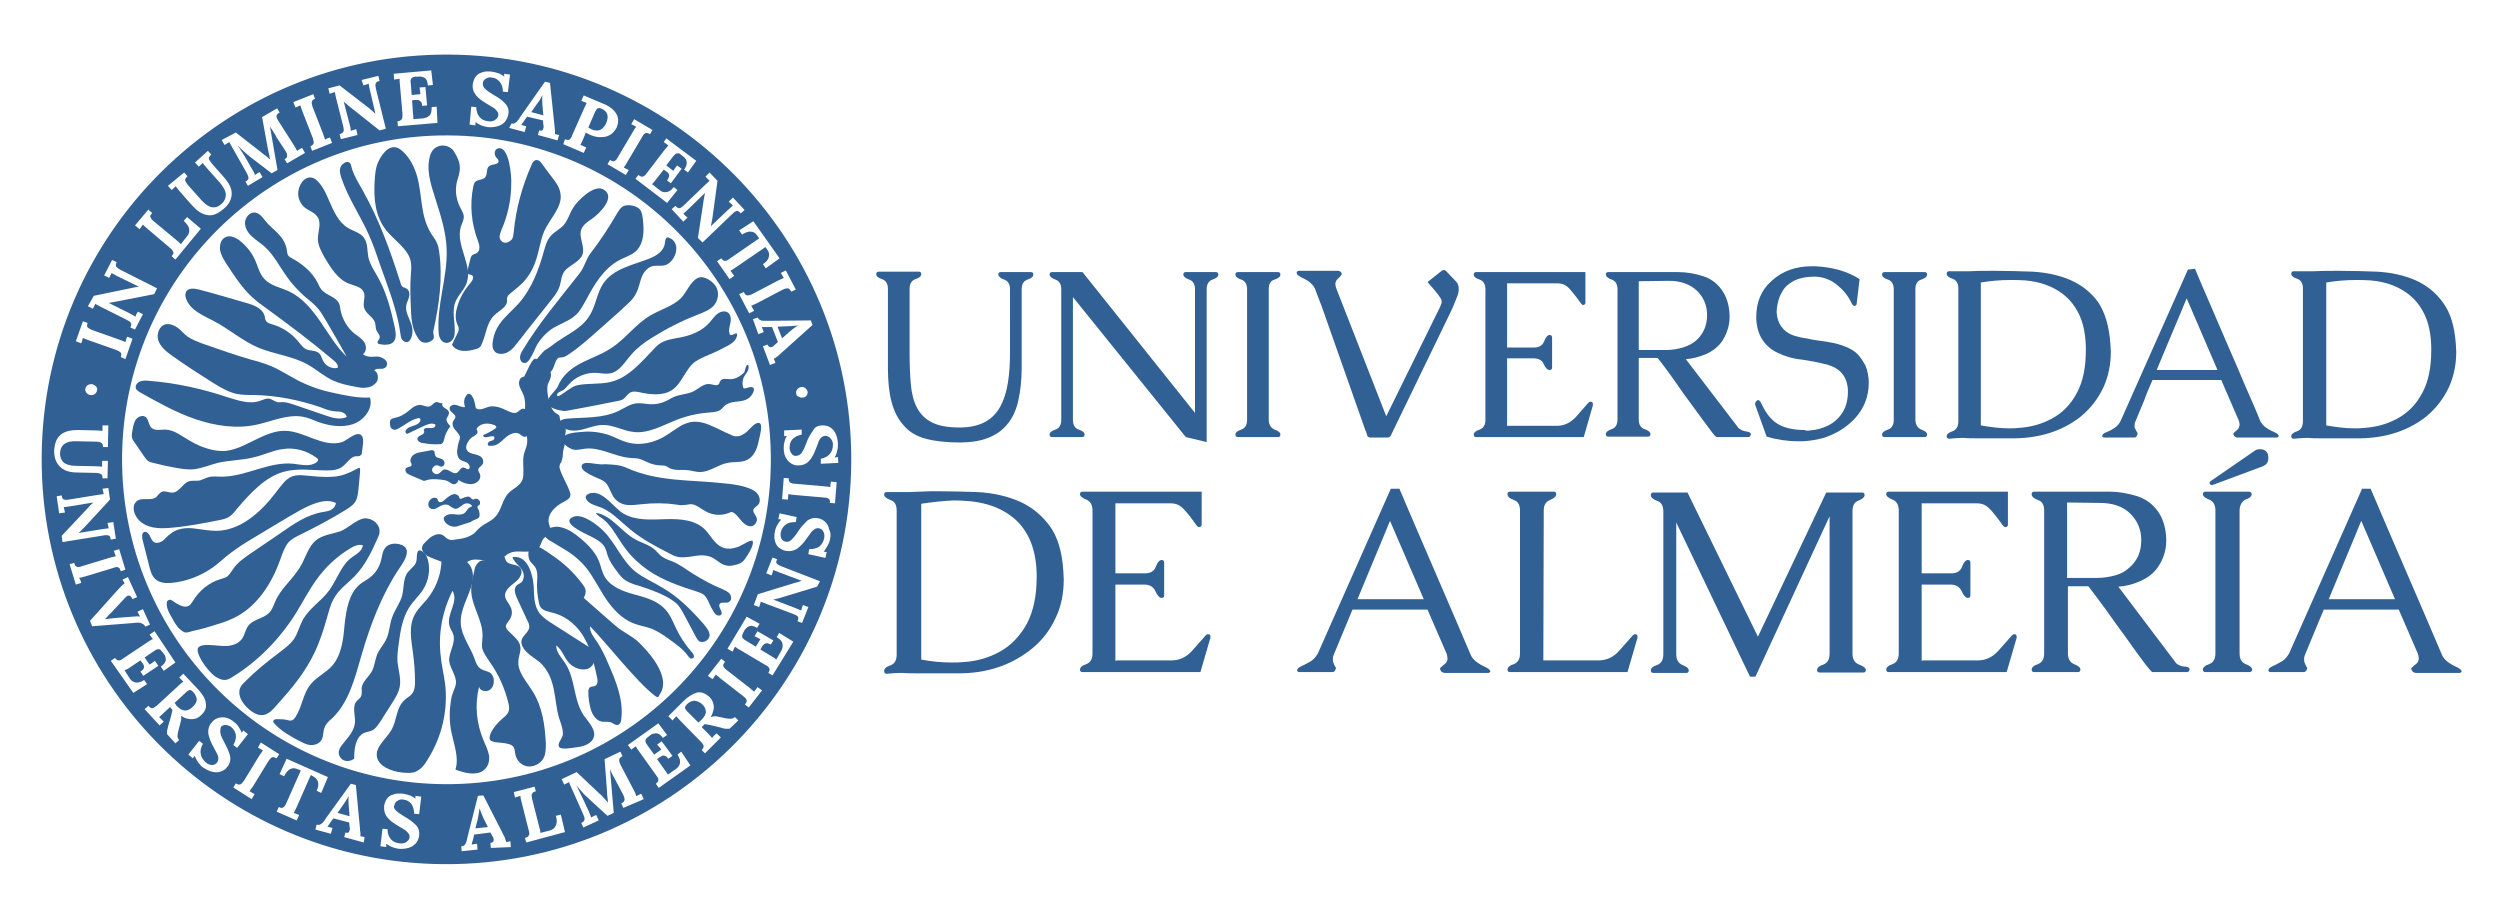 <?xml version="1.0" encoding="utf-8"?>
<!-- Generator: Adobe Illustrator 28.1.0, SVG Export Plug-In . SVG Version: 6.00 Build 0)  -->
<svg version="1.1" id="UNIVERSIDAD_DE_ALMERÍA_00000093176357149411794230000017487691750301281410_"
	 xmlns="http://www.w3.org/2000/svg" xmlns:xlink="http://www.w3.org/1999/xlink" x="0px" y="0px" viewBox="0 0 600 220"
	 style="enable-background:new 0 0 600 220;" xml:space="preserve">
<style type="text/css">
	.st0{fill:#316094;}
</style>
<g id="DE_ALMERÍA">
	<path class="st0" d="M569,117.4c1,2.4,2.3,5.4,3.8,8.9c1.5,3.5,3.1,7.2,4.7,10.9c1.6,3.7,3.2,7.4,4.7,10.9c1.5,3.5,2.8,6.5,3.8,8.9
		c0.3,0.8,0.9,1.5,1.8,2.1c0.5,0.3,0.9,0.6,1.4,0.8c0.5,0.2,0.8,0.4,1.1,0.6c0.2,0.1,0.3,0.3,0.4,0.4c0,0.1,0.1,0.2,0.1,0.2
		c0,0.1,0,0.1-0.1,0.2c-0.1,0.1-0.2,0.2-0.4,0.2h-10.5c-0.2,0-0.4-0.1-0.6-0.2c-0.2-0.1-0.3-0.3-0.4-0.5c0-0.1-0.1-0.1-0.1-0.2
		c0-0.2,0.1-0.4,0.4-0.6c0.2-0.2,0.4-0.4,0.7-0.6c0.3-0.2,0.5-0.5,0.6-0.8c0.1-0.2,0.1-0.4,0.1-0.6c0-0.4-0.1-0.7-0.2-1.1l-4.6-10.6
		h-18c-0.7,1.8-1.5,3.5-2.2,5.3c-0.7,1.8-1.5,3.5-2.2,5.3c-0.2,0.4-0.3,0.8-0.3,1.1c0,0.1,0,0.3,0,0.4c0,0.2,0,0.4,0.1,0.6
		c0.1,0.3,0.2,0.5,0.3,0.7c0.1,0.2,0.2,0.4,0.3,0.5c0,0.2,0,0.3,0,0.3c0,0.1,0,0.1-0.1,0.2c-0.1,0.4-0.4,0.6-0.7,0.6h-8
		c-0.2,0-0.4-0.1-0.4-0.2c0,0,0-0.1-0.1-0.2c0,0,0-0.1,0.1-0.3c0.1-0.3,0.5-0.5,1.1-0.8c0.3-0.1,0.6-0.3,1-0.5
		c0.4-0.2,0.7-0.4,1.1-0.6c0.8-0.5,1.3-1.2,1.7-1.9l17.5-39.5h2.1V117.4z M574.8,143.8l-8.1-18.8c-1.3,3.2-2.6,6.3-3.9,9.4
		c-1.3,3.1-2.6,6.3-3.9,9.4L574.8,143.8L574.8,143.8z"/>
	<path class="st0" d="M537.5,122.6v34.2c0,1.4,0.5,2.2,1.5,2.6s1.5,0.8,1.5,1.3c0,0.4-0.2,0.6-0.7,0.6h-10.5c-0.4,0-0.6-0.2-0.6-0.6
		c0-0.5,0.5-1,1.5-1.3c1-0.4,1.5-1.2,1.5-2.6v-34.3c0-1.3-0.5-2.2-1.5-2.6s-1.5-0.8-1.5-1.3c0-0.4,0.2-0.6,0.6-0.6h10.4
		c0.4,0,0.7,0.2,0.7,0.6c0,0.5-0.5,1-1.5,1.3C538,120.4,537.5,121.3,537.5,122.6z"/>
	<path class="st0" d="M531,116.4c-0.1,0-0.1,0-0.2,0c-0.3,0-0.5-0.2-0.5-0.5c0-0.2,0.1-0.3,0.2-0.4l10.6-7.3
		c0.3-0.2,0.7-0.4,1.2-0.4c1.4,0,2.1,0.7,2.1,2.1c0,1-0.4,1.6-1.3,2L531,116.4z"/>
	<path class="st0" d="M522.3,159.2c0.6,0.5,1.3,0.8,2.3,0.8c0.6,0.1,0.9,0.3,0.9,0.6v0.1c-0.1,0.4-0.3,0.6-0.6,0.6h-8.3
		c-0.2,0-0.9-0.8-2.1-2.4c-1.2-1.6-2.6-3.5-4.2-5.8c-1.6-2.2-3.3-4.5-4.9-6.8c-1.7-2.3-3.1-4.2-4.2-5.6h-4.9v16.1
		c0,1.3,0.5,2.2,1.5,2.6c1,0.4,1.5,0.8,1.5,1.3c0,0.4-0.2,0.6-0.6,0.6h-10.5c-0.4,0-0.6-0.2-0.6-0.6c0-0.5,0.5-1,1.5-1.3
		c1-0.4,1.5-1.2,1.5-2.6v-34.3c0-1.3-0.5-2.2-1.5-2.5c-1-0.4-1.5-0.8-1.5-1.4c0-0.4,0.2-0.6,0.6-0.6h18.2c2.1,0,4.3,0.4,6.6,1.1
		c2.3,0.8,4.1,2.2,5.4,4.4c1,1.8,1.5,3.9,1.5,6.3c0,2.3-0.7,4.4-2,6.3c-1,1.5-2.5,2.6-4.3,3.4c-1.8,0.8-3.6,1.2-5.2,1.3L522.3,159.2
		z M496.1,120.6v18.1h7.2c1.4,0,2.9-0.2,4.3-0.6c1.5-0.4,2.7-1.1,3.8-2.2c1.7-1.6,2.5-3.7,2.5-6.3c0-2.5-0.9-4.6-2.6-6.3
		c-1.8-1.8-4.3-2.6-7.4-2.6L496.1,120.6L496.1,120.6z"/>
	<path class="st0" d="M461.4,158.5h13.2c1.9,0,3.5-0.7,4.9-2.2c1.3-1.5,2.3-2.6,3-3.4c0.4-0.5,0.7-0.7,0.9-0.7
		c0.4,0,0.6,0.2,0.6,0.6c0,0.3,0,0.5-0.1,0.6l-2.3,7.9h-28.3c-0.4,0-0.6-0.2-0.6-0.6c0-0.5,0.5-1,1.5-1.3c1-0.4,1.5-1.2,1.5-2.6
		v-34.3c0-1.3-0.5-2.2-1.5-2.6c-1-0.4-1.5-0.8-1.5-1.3c0-0.4,0.2-0.6,0.6-0.6h28.6v7.9c0,0.4-0.2,0.6-0.7,0.6
		c-0.2,0-0.6-0.4-1.1-1.2c-1-1.4-1.9-2.5-2.7-3.3s-1.7-1.2-3-1.2h-13.2v16.8h7.1c1.3,0,2.2-0.5,2.6-1.6s0.9-1.6,1.4-1.6
		c0.4,0,0.6,0.2,0.6,0.6v7.9c0,0.4-0.2,0.6-0.6,0.6c-0.5,0-1-0.5-1.5-1.6c-0.5-1.1-1.4-1.6-2.7-1.6h-6.9v18.3H461.4z"/>
	<path class="st0" d="M444.6,122.6v34.3c0,1.3,0.5,2.2,1.6,2.6c1,0.4,1.6,0.8,1.6,1.3c0,0.4-0.2,0.6-0.6,0.6h-10.5
		c-0.4,0-0.6-0.2-0.6-0.6c0-0.5,0.5-1,1.5-1.3c1-0.4,1.5-1.2,1.5-2.6v-33l-17.8,38.5h-1.3l-17.7-37V157c0,1.3,0.5,2.2,1.5,2.6
		c1,0.4,1.5,0.8,1.5,1.3c0,0.4-0.2,0.6-0.6,0.6h-7.9c-0.4,0-0.6-0.2-0.6-0.6c0-0.5,0.5-1,1.5-1.3c1-0.4,1.5-1.2,1.5-2.6v-34.3
		c0-1.3-0.5-2.2-1.5-2.5c-1-0.4-1.5-0.8-1.5-1.4c0-0.4,0.2-0.6,0.6-0.6h8.2l16.9,34.6l16.4-34.6h8.6c0.4,0,0.6,0.2,0.6,0.6
		c0,0.5-0.5,1-1.6,1.4C445.1,120.5,444.6,121.3,444.6,122.6z"/>
	<path class="st0" d="M370.4,158.5h13.2c1.9,0,3.5-0.7,4.9-2.2c1.3-1.5,2.3-2.6,3-3.4c0.4-0.5,0.7-0.7,0.9-0.7
		c0.4,0,0.6,0.2,0.6,0.6c0,0.3,0,0.5-0.1,0.6l-2.3,7.9h-28.2c-0.4,0-0.6-0.2-0.6-0.6c0-0.5,0.5-1,1.5-1.3c1-0.4,1.5-1.2,1.5-2.6
		v-34.3c0-1.3-0.5-2.2-1.5-2.5c-1-0.4-1.5-0.8-1.5-1.4c0-0.4,0.2-0.6,0.6-0.6h10.5c0.4,0,0.6,0.2,0.6,0.6c0,0.5-0.5,1-1.5,1.4
		c-1,0.4-1.5,1.2-1.5,2.5L370.4,158.5z"/>
	<path class="st0" d="M335.9,117.4c1,2.4,2.3,5.4,3.8,8.9c1.5,3.5,3.1,7.2,4.7,10.9c1.6,3.7,3.2,7.4,4.7,10.9
		c1.5,3.5,2.8,6.5,3.8,8.9c0.3,0.8,0.9,1.5,1.8,2.1c0.5,0.3,0.9,0.6,1.4,0.8c0.5,0.2,0.8,0.4,1.1,0.6c0.2,0.1,0.3,0.3,0.4,0.4
		c0,0.1,0.1,0.2,0.1,0.2c0,0.1,0,0.1-0.1,0.2c-0.1,0.1-0.2,0.2-0.4,0.2h-10.5c-0.2,0-0.4-0.1-0.6-0.2c-0.2-0.1-0.3-0.3-0.4-0.5
		c0-0.1-0.1-0.1-0.1-0.2c0-0.2,0.1-0.4,0.4-0.6c0.2-0.2,0.4-0.4,0.7-0.6c0.3-0.2,0.5-0.5,0.6-0.8c0.1-0.2,0.1-0.4,0.1-0.6
		c0-0.4-0.1-0.7-0.2-1.1l-4.6-10.6h-18c-0.7,1.8-1.5,3.5-2.2,5.3c-0.7,1.8-1.5,3.5-2.2,5.3c-0.2,0.4-0.3,0.8-0.3,1.1
		c0,0.1,0,0.3,0,0.4c0,0.2,0,0.4,0.1,0.6c0.1,0.3,0.2,0.5,0.3,0.7c0.1,0.2,0.2,0.4,0.3,0.5c0,0.2,0,0.3,0,0.3c0,0.1,0,0.1-0.1,0.2
		c-0.1,0.4-0.4,0.6-0.7,0.6h-8c-0.2,0-0.4-0.1-0.4-0.2c0,0,0-0.1-0.1-0.2c0,0,0-0.1,0.1-0.3c0.1-0.3,0.5-0.5,1.1-0.8
		c0.3-0.1,0.6-0.3,1-0.5c0.4-0.2,0.7-0.4,1.1-0.6c0.8-0.5,1.3-1.2,1.7-1.9l17.5-39.5h2.1V117.4z M341.7,143.8l-8.1-18.8
		c-1.3,3.2-2.6,6.3-3.9,9.4c-1.3,3.1-2.6,6.3-3.9,9.4L341.7,143.8L341.7,143.8z"/>
	<path class="st0" d="M267.9,158.5h13.2c1.9,0,3.5-0.7,4.9-2.2c1.3-1.5,2.3-2.6,3-3.4c0.4-0.5,0.7-0.7,0.9-0.7
		c0.4,0,0.6,0.2,0.6,0.6c0,0.3,0,0.5-0.1,0.6l-2.3,7.9h-28.3c-0.4,0-0.6-0.2-0.6-0.6c0-0.5,0.5-1,1.5-1.3c1-0.4,1.5-1.2,1.5-2.6
		v-34.3c0-1.3-0.5-2.2-1.5-2.6s-1.5-0.8-1.5-1.3c0-0.4,0.2-0.6,0.6-0.6h28.6v7.9c0,0.4-0.2,0.6-0.7,0.6c-0.2,0-0.6-0.4-1.1-1.2
		c-1-1.4-1.9-2.5-2.7-3.3c-0.8-0.8-1.7-1.2-3-1.2h-13.2v16.8h7.1c1.3,0,2.2-0.5,2.6-1.6c0.4-1.1,0.9-1.6,1.4-1.6
		c0.4,0,0.6,0.2,0.6,0.6v7.9c0,0.4-0.2,0.6-0.6,0.6c-0.5,0-1-0.5-1.5-1.6s-1.4-1.6-2.7-1.6h-6.9v18.3H267.9z"/>
	<path class="st0" d="M255.2,137c0,0.7,0.1,1.3,0.1,2c0,3.4-0.6,6.5-1.9,9.2c-1.5,3.3-3.6,5.9-6.4,8c-4.6,3.5-10.2,5.4-16.9,5.4
		h-2.5c-1.2,0-2.3,0-3.4,0h-3.6c-1.7,0-3,0-3.9-0.1H216c-0.8,0-1.9,0.1-3.2,0.2c-0.4,0-0.6-0.2-0.6-0.7c0-0.5,0.5-1,1.5-1.3
		c1-0.4,1.5-1.2,1.5-2.6v-34.6c0-1.3-0.5-2.2-1.5-2.5c-1-0.4-1.5-0.8-1.5-1.3c0-0.4,0.2-0.6,0.6-0.6c0.9,0,1.7,0,2.6,0s1.8,0,2.7,0
		c1.8-0.1,3.5-0.1,5.2-0.2h1.8c3.2,0,6.3,0.1,9.5,0.2c3.8,0.2,7.2,1,10.2,2.3c2.8,1.3,5.2,3.2,7.1,5.8
		C253.8,128.7,254.9,132.4,255.2,137z M221.1,120.9v37.4c2.6,0.5,5,0.7,7.4,0.7c0.9,0,1.8,0,2.7-0.1c3.2-0.2,5.9-1,8.4-2.3
		c2.9-1.5,5.2-3.9,6.9-7c1.5-2.9,2.3-6.6,2.3-11v-1c-0.1-3.3-0.7-6.1-1.8-8.4s-2.6-4.1-4.4-5.4c-2.7-2-5.9-3.1-9.7-3.5
		c-1.3-0.1-2.6-0.2-3.9-0.2C226.4,120.2,223.8,120.5,221.1,120.9z"/>
</g>
<g id="UNIVERSIDAD">
	<path class="st0" d="M589.4,82.6c0,0.6,0.1,1.2,0.1,1.8c0,3.1-0.6,5.9-1.7,8.4c-1.4,3-3.3,5.4-5.8,7.4c-4.2,3.2-9.4,4.9-15.5,5
		h-2.3c-1.1,0-2.1,0-3.1,0h-3.4c-1.6,0-2.8,0-3.6-0.1h-0.7c-0.8,0-1.7,0.1-2.9,0.2c-0.4,0-0.6-0.2-0.6-0.6c0-0.5,0.5-0.9,1.4-1.2
		c0.9-0.3,1.4-1.1,1.4-2.4V69.2c0-1.2-0.5-2-1.4-2.3s-1.4-0.7-1.4-1.2c0-0.4,0.2-0.6,0.6-0.6c0.8,0,1.6,0,2.4,0c0.8,0,1.6,0,2.4,0
		c1.6-0.1,3.2-0.1,4.8-0.1h1.7c2.9,0,5.8,0.1,8.7,0.2c3.5,0.2,6.6,0.9,9.3,2.1c2.6,1.2,4.8,2.9,6.5,5.3
		C588.1,75,589.1,78.3,589.4,82.6z M558.3,67.8v34.3c2.3,0.4,4.6,0.7,6.7,0.7c0.8,0,1.6,0,2.4-0.1c2.9-0.2,5.4-0.9,7.7-2.1
		c2.7-1.4,4.8-3.5,6.3-6.4c1.4-2.6,2.1-6,2.1-10.1v-0.9c-0.1-3.1-0.6-5.6-1.6-7.7c-1-2.1-2.3-3.7-4-5c-2.4-1.8-5.4-2.9-8.9-3.2
		c-1.2-0.1-2.4-0.1-3.6-0.1C563.1,67.2,560.7,67.4,558.3,67.8z"/>
	<path class="st0" d="M526.8,64.5c0.9,2.2,2.1,5,3.5,8.2c1.4,3.2,2.8,6.6,4.3,10c1.5,3.4,2.9,6.7,4.3,10c1.4,3.2,2.6,5.9,3.5,8.2
		c0.3,0.7,0.8,1.3,1.7,1.9c0.4,0.3,0.9,0.5,1.3,0.7c0.4,0.2,0.8,0.4,1,0.5c0.2,0.1,0.3,0.3,0.4,0.4c0,0.1,0.1,0.2,0.1,0.2
		c0,0.1,0,0.1-0.1,0.2c-0.1,0.1-0.2,0.2-0.3,0.2h-9.6c-0.2,0-0.3-0.1-0.5-0.2s-0.3-0.3-0.3-0.4c0-0.1-0.1-0.1-0.1-0.2
		c0-0.2,0.1-0.3,0.3-0.5c0.2-0.2,0.4-0.3,0.6-0.5c0.2-0.2,0.4-0.4,0.5-0.8c0.1-0.2,0.1-0.3,0.1-0.5c0-0.3-0.1-0.7-0.2-1l-4.2-9.7
		h-16.5c-0.7,1.6-1.4,3.2-2,4.9c-0.7,1.6-1.3,3.2-2,4.8c-0.2,0.4-0.3,0.7-0.3,1c0,0.1,0,0.3,0,0.4c0,0.2,0,0.4,0.1,0.5
		c0.1,0.2,0.2,0.4,0.3,0.6c0.1,0.2,0.2,0.3,0.3,0.5c0,0.2,0,0.3,0,0.3c0,0.1,0,0.1-0.1,0.2c-0.1,0.4-0.3,0.6-0.6,0.6h-7.3
		c-0.2,0-0.3-0.1-0.4-0.2c0,0,0-0.1-0.1-0.1c0,0,0-0.1,0.1-0.3c0.1-0.2,0.4-0.5,1-0.7c0.3-0.1,0.6-0.3,0.9-0.4
		c0.3-0.2,0.7-0.4,1-0.6c0.7-0.5,1.2-1.1,1.5-1.8l16.1-36.2L526.8,64.5L526.8,64.5z M532.2,88.8l-7.4-17.2c-1.2,2.9-2.4,5.8-3.6,8.6
		c-1.2,2.9-2.4,5.7-3.6,8.6H532.2z"/>
	<path class="st0" d="M506.5,82.6c0,0.6,0.1,1.2,0.1,1.8c0,3.1-0.6,5.9-1.7,8.4c-1.4,3-3.3,5.4-5.8,7.4c-4.2,3.2-9.4,4.9-15.5,5
		h-2.3c-1.1,0-2.1,0-3.1,0H475c-1.6,0-2.8,0-3.6-0.1h-0.7c-0.8,0-1.7,0.1-2.9,0.2c-0.4,0-0.6-0.2-0.6-0.6c0-0.5,0.5-0.9,1.4-1.2
		c0.9-0.3,1.4-1.1,1.4-2.4V69.2c0-1.2-0.5-2-1.4-2.3c-0.9-0.3-1.4-0.7-1.4-1.2c0-0.4,0.2-0.6,0.6-0.6c0.8,0,1.6,0,2.4,0
		c0.8,0,1.6,0,2.4,0c1.6-0.1,3.2-0.1,4.8-0.1h1.7c2.9,0,5.8,0.1,8.7,0.2c3.5,0.2,6.6,0.9,9.3,2.1c2.6,1.2,4.8,2.9,6.5,5.3
		C505.2,75,506.2,78.3,506.5,82.6z M475.4,67.8v34.3c2.3,0.4,4.6,0.7,6.7,0.7c0.8,0,1.6,0,2.4-0.1c2.9-0.2,5.4-0.9,7.7-2.1
		c2.7-1.4,4.8-3.5,6.3-6.4c1.4-2.6,2.1-6,2.1-10.1v-0.9c-0.1-3.1-0.6-5.6-1.6-7.7c-1-2.1-2.3-3.7-4-5c-2.4-1.8-5.4-2.9-8.9-3.2
		c-1.2-0.1-2.4-0.1-3.6-0.1C480.1,67.2,477.8,67.4,475.4,67.8z"/>
	<path class="st0" d="M459.7,69.4v31.3c0,1.2,0.5,2,1.4,2.4c0.9,0.3,1.4,0.7,1.4,1.2c0,0.4-0.2,0.6-0.6,0.6h-9.6
		c-0.4,0-0.6-0.2-0.6-0.6c0-0.5,0.5-0.9,1.4-1.2c0.9-0.3,1.4-1.1,1.4-2.3V69.4c0-1.2-0.5-2-1.4-2.3s-1.4-0.7-1.4-1.2
		c0-0.4,0.2-0.6,0.6-0.6h9.6c0.4,0,0.6,0.2,0.6,0.6c0,0.5-0.5,0.9-1.4,1.2C460.2,67.4,459.7,68.1,459.7,69.4z"/>
	<path class="st0" d="M434.4,103.3c1.5-0.1,3-0.5,4.4-1.2c1.4-0.7,2.5-1.7,3.4-3.1s1.3-3.1,1.3-5.1v-0.3c-0.1-2.1-0.9-3.8-2.4-4.9
		c-0.7-0.5-1.6-0.9-2.6-1.2c-2-0.5-4-0.9-6.1-1.2c-2.1-0.2-4.1-0.8-5.9-1.7c-1.7-0.8-2.9-2-3.8-3.5c-0.8-1.5-1.2-3.2-1.2-5
		c0-3.6,1.2-6.5,3.7-8.7c2.5-2.3,5.7-3.5,9.6-3.5h0.8c4.2,0.2,7.8,1.2,10.7,3.1l-0.7,5.9c0,0.3-0.2,0.5-0.5,0.5h-0.1
		c-0.2,0-0.5-0.3-0.7-0.8c-0.8-1.7-2-3.1-3.5-4.3c-1.5-1.2-3.2-1.8-5-1.9h-0.5c-1.7,0-3.3,0.3-4.6,0.9c-0.9,0.5-1.6,1-2.1,1.5
		c-0.5,0.5-0.9,1.2-1.3,2c-0.3,0.6-0.5,1.4-0.7,2.2c-0.1,0.6-0.2,1.2-0.2,1.7c0,0.7,0.1,1.4,0.3,2c0.4,1.3,1.1,2.2,2,2.9
		c0.7,0.5,1.5,0.9,2.4,1.1c0.5,0.1,1,0.3,1.7,0.4c0.7,0.1,1.4,0.2,2.1,0.4c1.1,0.2,2.2,0.3,3.4,0.5c1.2,0.2,2.4,0.4,3.5,0.8
		c1.9,0.6,3.3,1.4,4.2,2.4c0.7,0.8,1.2,1.6,1.7,2.5c0.5,1.2,0.8,2.6,0.8,4.1c0,4-1.6,7.4-4.9,10.1c-1.7,1.4-3.6,2.4-5.6,3.1
		c-1.7,0.5-3.4,0.8-5.3,0.9c-0.4,0-0.8,0-1.2,0c-2.6,0-5.1-0.4-7.5-1.1l-2.7-7.5c0-0.1-0.1-0.2-0.1-0.3c0-0.2,0.1-0.4,0.2-0.6
		c0.2-0.2,0.4-0.4,0.6-0.4c0.2,0.1,0.5,0.3,0.7,0.8c1.2,2.6,2.7,4.4,4.6,5.3c1.5,0.7,3.4,1.1,5.8,1.1
		C433.4,103.4,433.9,103.4,434.4,103.3z"/>
	<path class="st0" d="M417.3,102.8c0.5,0.4,1.2,0.7,2.1,0.8c0.5,0.1,0.8,0.3,0.8,0.6v0.1c-0.1,0.4-0.3,0.6-0.6,0.6H412
		c-0.2,0-0.8-0.7-1.9-2.2c-1.1-1.5-2.4-3.2-3.9-5.3c-1.5-2-3-4.1-4.5-6.3c-1.5-2.1-2.8-3.9-3.9-5.2h-4.5v14.8c0,1.2,0.5,2,1.4,2.3
		s1.4,0.7,1.4,1.2c0,0.4-0.2,0.6-0.6,0.6H386c-0.4,0-0.6-0.2-0.6-0.6c0-0.5,0.5-0.9,1.4-1.2c0.9-0.3,1.4-1.1,1.4-2.3V69.4
		c0-1.2-0.5-2-1.4-2.3s-1.4-0.8-1.4-1.2c0-0.4,0.2-0.6,0.6-0.6h16.7c1.9,0,4,0.3,6.1,1c2.1,0.7,3.7,2,4.9,4c0.9,1.6,1.4,3.5,1.4,5.8
		c0,2.1-0.7,4.1-1.8,5.8c-0.9,1.3-2.3,2.4-3.9,3.1c-1.7,0.7-3.3,1.1-4.8,1.2L417.3,102.8z M393.3,67.5V84h6.6c1.3,0,2.6-0.2,4-0.6
		c1.3-0.4,2.5-1,3.5-2c1.5-1.5,2.3-3.4,2.3-5.8c0-2.3-0.8-4.2-2.4-5.8c-1.7-1.6-3.9-2.4-6.8-2.4L393.3,67.5L393.3,67.5z"/>
	<path class="st0" d="M361.5,102.2h12.1c1.8,0,3.2-0.7,4.5-2c1.2-1.4,2.1-2.4,2.8-3.2c0.3-0.4,0.6-0.6,0.8-0.6
		c0.4,0,0.6,0.2,0.6,0.6c0,0.2,0,0.4-0.1,0.6l-2.1,7.3h-25.9c-0.3,0-0.5-0.2-0.5-0.6c0-0.5,0.5-0.9,1.4-1.2c0.9-0.3,1.4-1.1,1.4-2.3
		V69.4c0-1.2-0.5-2-1.4-2.3s-1.4-0.7-1.4-1.2c0-0.4,0.2-0.6,0.6-0.6h26.2v7.3c0,0.4-0.2,0.6-0.6,0.6c-0.2,0-0.5-0.4-1-1.1
		c-0.9-1.3-1.8-2.3-2.4-3c-0.7-0.7-1.6-1.1-2.7-1.1h-12.1v15.4h6.5c1.2,0,2-0.5,2.4-1.5c0.4-1,0.8-1.5,1.3-1.5
		c0.4,0,0.6,0.2,0.6,0.6v7.2c0,0.4-0.2,0.6-0.6,0.6c-0.5,0-1-0.5-1.4-1.4c-0.4-1-1.3-1.4-2.5-1.4h-6.3v16.3H361.5z"/>
	<path class="st0" d="M320.7,69.2l12,30.7l12.9-26.2c0.2-0.5,0.4-0.9,0.4-1.3c0-0.3-0.1-0.6-0.3-0.9c-0.4-0.6-0.9-1.3-1.7-2.2
		l-1.4-1.6L346,65c0.2-0.1,0.3-0.2,0.5-0.2c0.2,0,0.4,0.1,0.6,0.3l2.3,2.4c0.5,0.5,0.7,1.1,0.7,1.9c0,0.4-0.1,0.9-0.2,1.3
		c-0.5,1.3-1.1,2.9-2,4.7l-13.9,28.7c-0.1,0.3-0.3,0.6-0.4,0.7c-0.2,0.1-0.3,0.2-0.5,0.2h-4.3c-0.2,0-0.3-0.1-0.5-0.2
		c-0.1-0.1-0.2-0.3-0.3-0.7c-0.1-0.4-0.2-0.7-0.3-0.8l-10.5-29.8c-0.8-2-1.3-3.4-1.6-4.2c-0.3-0.7-0.9-1.3-1.7-1.9
		c-0.5-0.3-0.9-0.5-1.3-0.7c-0.4-0.2-0.8-0.4-1-0.6c-0.2-0.1-0.3-0.2-0.3-0.4c-0.1-0.1-0.1-0.2-0.1-0.3c0-0.1,0-0.1,0.1-0.2
		c0.1-0.1,0.2-0.2,0.3-0.2h9.6c0.2,0,0.3,0.1,0.5,0.2c0.2,0.2,0.3,0.3,0.3,0.4s0,0.1,0,0.1c0,0.2-0.1,0.4-0.3,0.6
		c-0.2,0.2-0.4,0.4-0.6,0.6c-0.2,0.2-0.4,0.4-0.5,0.7c-0.1,0.2-0.1,0.4-0.1,0.6C320.5,68.6,320.6,68.9,320.7,69.2z"/>
	<path class="st0" d="M304.5,69.4v31.3c0,1.2,0.5,2,1.4,2.4c0.9,0.3,1.4,0.7,1.4,1.2c0,0.4-0.2,0.6-0.6,0.6h-9.6
		c-0.4,0-0.6-0.2-0.6-0.6c0-0.5,0.5-0.9,1.4-1.2c0.9-0.3,1.4-1.1,1.4-2.3V69.4c0-1.2-0.5-2-1.4-2.3s-1.4-0.7-1.4-1.2
		c0-0.4,0.2-0.6,0.6-0.6h9.6c0.4,0,0.6,0.2,0.6,0.6c0,0.5-0.5,0.9-1.4,1.2C304.9,67.4,304.5,68.1,304.5,69.4z"/>
	<path class="st0" d="M286.8,99.1V69.4c0-1.2-0.5-2-1.4-2.3s-1.4-0.8-1.4-1.2c0-0.4,0.2-0.6,0.6-0.6h7.2c0.4,0,0.6,0.2,0.6,0.6
		c0,0.5-0.5,0.9-1.4,1.2c-0.9,0.3-1.4,1.1-1.4,2.3v36.7l-5-1.2l-27.1-33.6v29.5c0,1.2,0.5,2,1.4,2.3c0.9,0.3,1.4,0.7,1.4,1.2
		c0,0.4-0.2,0.6-0.6,0.6h-7.2c-0.4,0-0.6-0.2-0.6-0.6c0-0.5,0.5-0.9,1.4-1.2c0.9-0.3,1.4-1.1,1.4-2.3V69.4c0-1.2-0.5-2-1.4-2.3
		c-0.9-0.3-1.4-0.8-1.4-1.2c0-0.4,0.2-0.6,0.6-0.6h7.3L286.8,99.1z"/>
	<path class="st0" d="M213.1,88.3v-19c0-1.2-0.5-2-1.4-2.3s-1.4-0.7-1.4-1.2c0-0.4,0.2-0.6,0.6-0.6h9.6c0.4,0,0.6,0.2,0.6,0.6
		c0,0.5-0.5,0.9-1.4,1.2c-0.9,0.3-1.4,1.1-1.4,2.3v15.3c0,2.9,0.1,5.4,0.3,7.7c0.2,2.2,0.7,4.1,1.5,5.6c0.8,1.5,2,2.7,3.6,3.5
		c1.6,0.8,3.8,1.2,6.7,1.2c5,0,8.4-2,10.1-5.9c1.3-2.8,1.9-6.8,1.9-12.1V69.4c0-1.2-0.5-2-1.4-2.3c-0.9-0.3-1.4-0.8-1.4-1.2
		c0-0.4,0.2-0.6,0.6-0.6h7.2c0.4,0,0.6,0.2,0.6,0.6c0,0.5-0.5,0.9-1.4,1.2c-0.9,0.3-1.4,1.1-1.4,2.3v19c0,2.8-0.3,5.4-0.8,7.7
		c-0.5,2.3-1.4,4.3-2.8,5.9c-2.4,2.8-6.1,4.2-11.2,4.2c-3.2,0-6-0.3-8.2-0.9c-2.3-0.6-4.1-1.7-5.4-3.3
		C214.2,99.1,213.1,94.7,213.1,88.3z"/>
</g>
<g id="ANILLO">
	<path class="st0" d="M107.7,13.1C54,12.8,10.3,56,10,109.7c-0.3,53.7,42.9,97.4,96.6,97.7c53.7,0.3,97.4-42.9,97.7-96.6
		C204.6,57.2,161.4,13.4,107.7,13.1z M197.4,102.1c0.7,0,1.3,0.1,1.9,0.5c0.6,0.4,1,0.9,1.3,1.6c0.3,0.7,0.5,1.5,0.5,2.4
		c0,0.5,0,1-0.2,1.6c-0.1,0.6-0.3,1.1-0.6,1.6l0,0l0.8-0.1l0.1,1.4l-4.2,0.2v-1.2c1-0.2,1.7-0.6,2.2-1.2c0.5-0.6,0.7-1.4,0.7-2.2
		c0-0.6-0.2-1.1-0.6-1.5c-0.3-0.4-0.8-0.6-1.2-0.6s-0.7,0.2-1,0.4c-0.3,0.3-0.5,0.6-0.6,0.9c-0.1,0.3-0.3,0.9-0.6,1.6
		c-0.5,1.3-1,2.4-1.7,3.1c-0.6,0.7-1.5,1.1-2.6,1.1c-0.6,0-1.1-0.1-1.6-0.4c-0.5-0.3-1-0.7-1.3-1.3c-0.4-0.6-0.6-1.4-0.6-2.4
		c0-0.5,0-1.1,0.2-1.6c0.1-0.6,0.3-1,0.6-1.4l0,0l-0.7,0.1v-1.4l4.2-0.2v1.2c-1,0.2-1.7,0.6-2.2,1.1c-0.5,0.6-0.7,1.2-0.7,2.1
		c0,0.5,0.2,1,0.5,1.4c0.3,0.4,0.7,0.6,1.1,0.5c0.5,0,1-0.3,1.3-0.7c0.3-0.5,0.7-1.2,1.1-2.3c0.4-1.2,1-2.2,1.6-3
		C195.5,102.5,196.3,102.1,197.4,102.1z M191.1,94.5c-0.1-0.4,0-0.7,0.2-1c0.2-0.3,0.5-0.5,0.9-0.6c0.4-0.1,0.7,0,1,0.2
		s0.5,0.5,0.6,0.8c0.1,0.4,0,0.7-0.2,1c-0.2,0.3-0.5,0.5-0.9,0.5c-0.4,0.1-0.7,0-1-0.2C191.3,95.1,191.1,94.8,191.1,94.5z M195,78
		l-7.8,7c-0.2,0.2-0.4,0.4-0.7,0.6c-0.3,0.2-0.5,0.4-0.8,0.5c0.2,0.4,0.3,0.7,0.4,1l-1.3,0.5l-1.7-4.5l1.1-0.4
		c0.2,0.5,0.5,0.7,1,0.6c0.2-0.1,0.5-0.2,0.7-0.5l0.8-0.7l-1.4-3.6h-0.9c-0.1,0-0.3,0-0.7,0c-0.4,0-0.6,0-0.9,0
		c0.2,0.3,0.3,0.7,0.5,1.2l-1.3,0.5l-1.3-3.6l1.2-0.4c0.1,0.3,0.3,0.5,0.5,0.6c0.2,0.1,0.5,0.2,0.8,0.2s0.7,0,1.2,0l10.2-0.1L195,78
		z M188.6,64.9l2.4,4.6l-1.1,0.5c-0.2-0.3-0.3-0.5-0.4-0.6c-0.1-0.1-0.3-0.2-0.6-0.2c-0.2,0-0.6,0.1-1,0.3l-6.1,3.2
		c-0.6,0.3-1.1,0.5-1.5,0.7c0.2,0.3,0.4,0.7,0.7,1.2l-1.2,0.6l-2.4-4.6l1.1-0.5c0.2,0.3,0.3,0.5,0.4,0.6c0.1,0.1,0.3,0.2,0.6,0.2
		c0.2,0,0.6-0.1,1-0.3l6.1-3.2c0.6-0.3,1.1-0.5,1.5-0.7l-0.7-1.2L188.6,64.9z M187.1,62l-3.3,2.4l-0.7-1c0.8-0.5,1.3-1.1,1.4-1.7
		c0.2-0.6,0.1-1.2-0.3-1.7l-0.5-0.7l-7,4.8c-0.7,0.5-1.1,0.7-1.4,0.9c0.3,0.3,0.5,0.7,0.9,1.2l-1.1,0.8l-3-4.3l1-0.7
		c0.2,0.3,0.4,0.4,0.5,0.5c0.1,0.1,0.3,0.1,0.6,0.1c0.2,0,0.5-0.2,0.9-0.5l7.1-4.9l-0.5-0.7c-0.4-0.6-0.9-0.9-1.5-0.9
		c-0.6-0.1-1.3,0.2-2.1,0.7l-0.7-1l3.4-2.2L187.1,62z M169.3,42.4l1-1l1.9,2l-1.2,8.8c-0.1,0.8-0.3,1.5-0.4,2.1l0,0l4.1-3.9
		c0.6-0.5,1-0.9,1.2-1.1l-1-0.9l1-1l2.8,3l-0.9,0.8c-0.2-0.2-0.4-0.4-0.6-0.5c-0.2-0.1-0.4-0.1-0.6,0c-0.2,0.1-0.5,0.3-0.8,0.6
		l-7.2,6.9l-1.1-1.1l1.4-9.2c0.1-0.5,0.2-1,0.3-1.6l0,0l-4,3.9c-0.5,0.5-0.9,0.8-1.2,1.1c0.3,0.3,0.6,0.6,1,0.9l-1,1l-2.8-3l0.9-0.8
		c0.2,0.2,0.4,0.4,0.6,0.5c0.2,0.1,0.4,0.1,0.6,0c0.2-0.1,0.5-0.3,0.8-0.6l5-4.8c0.6-0.6,1-0.9,1.2-1.1L169.3,42.4z M159.9,33.2
		l7.2,5.4l-2,2.8l-0.9-0.7c0.5-0.7,0.7-1.3,0.6-1.9c-0.1-0.5-0.4-1-0.9-1.3l-0.5-0.4c-0.2-0.2-0.4-0.3-0.6-0.3c-0.2,0-0.4,0-0.6,0.1
		c-0.2,0.1-0.4,0.4-0.7,0.7l-1.6,2.1l1.7,1.3c0.1-0.2,0.4-0.6,0.9-1.3l1.1,0.8L161,44l-0.9-0.7c0.3-0.4,0.4-0.7,0.5-1
		c0-0.3,0-0.5-0.2-0.7c-0.1-0.2-0.4-0.4-0.7-0.6l-0.4-0.3l-1.8,2.3c-0.4,0.5-0.7,0.9-1,1.2l1.9,1.5c0.5,0.4,1,0.5,1.6,0.4
		c0.6-0.1,1.2-0.5,1.7-1.2l0.9,0.7l-2.5,3.1l-7.6-5.8l0.7-0.9c0.3,0.2,0.5,0.3,0.7,0.4c0.2,0,0.4,0,0.6-0.1c0.2-0.1,0.5-0.4,0.7-0.7
		l4.2-5.5c0.4-0.5,0.8-0.9,1-1.2l-1.1-0.8L159.9,33.2z M152.2,28.6l4.4,2.6l-0.6,1c-0.3-0.2-0.5-0.2-0.7-0.3c-0.2,0-0.4,0-0.6,0.2
		c-0.2,0.1-0.4,0.4-0.6,0.8l-3.5,5.9c-0.3,0.6-0.6,1-0.9,1.4c0.4,0.2,0.7,0.4,1.2,0.6l-0.7,1.2l-4.4-2.6l0.6-1
		c0.3,0.2,0.5,0.2,0.7,0.3c0.2,0,0.4,0,0.6-0.2c0.2-0.1,0.4-0.4,0.6-0.8l3.5-5.9c0.3-0.6,0.6-1,0.9-1.4l-1.2-0.6L152.2,28.6z
		 M135.6,33.4c0.3,0.1,0.5,0.2,0.7,0.2c0.2,0,0.4-0.1,0.5-0.2c0.2-0.2,0.4-0.5,0.5-0.9l2.8-6.3c0.3-0.6,0.5-1.1,0.7-1.5l-1.3-0.5
		l0.6-1.3l4.7,2c1.5,0.6,2.5,1.4,3.1,2.4s0.6,2.1,0.1,3.3c-0.3,0.6-0.7,1.1-1.3,1.6c-0.6,0.4-1.3,0.7-2.2,0.7
		c-0.9,0.1-1.8-0.1-2.8-0.5l-0.6-0.3l-0.5-0.3l-0.6,1.5c-0.3,0.6-0.5,1.1-0.7,1.5c0.4,0.1,0.8,0.3,1.4,0.6l-0.6,1.3l-4.9-2.1
		L135.6,33.4z M122.8,29.6c0.3,0.1,0.6,0.1,0.8-0.1c0.2-0.1,0.5-0.3,0.6-0.5c0.2-0.2,0.4-0.5,0.7-1l5.9-8.4l1.2,0.3l1.1,10.5
		c0,0.3,0.1,0.6,0.1,0.9c0,0.4,0,0.7,0,0.9c0.4,0.1,0.7,0.1,1,0.2l-0.4,1.3l-4.7-1.3l0.3-1.1c0.6,0.2,0.9,0,1-0.5
		c0.1-0.2,0.1-0.5,0-0.9l-0.1-1l-3.8-0.9l-0.5,0.7c-0.1,0.1-0.2,0.3-0.4,0.6c-0.2,0.3-0.4,0.5-0.5,0.7c0.4,0.1,0.8,0.2,1.2,0.3
		l-0.4,1.4l-3.7-1L122.8,29.6z M113.1,25.6l1.2,0.1c0,1,0.3,1.8,0.8,2.4c0.5,0.6,1.2,0.9,2.1,1c0.6,0.1,1.2,0,1.6-0.3
		c0.4-0.3,0.7-0.6,0.8-1.1c0-0.4,0-0.7-0.3-1c-0.2-0.3-0.5-0.6-0.8-0.8c-0.3-0.2-0.8-0.5-1.5-0.9c-1.2-0.7-2.2-1.4-2.8-2.2
		s-0.9-1.7-0.7-2.8c0.1-0.5,0.3-1.1,0.6-1.5c0.3-0.5,0.8-0.9,1.5-1.1c0.7-0.3,1.5-0.3,2.5-0.2c0.5,0.1,1,0.2,1.6,0.4
		c0.5,0.2,1,0.5,1.3,0.8l0,0v-0.7l1.4,0.2l-0.5,4.2l-1.2-0.1c0-1-0.3-1.8-0.8-2.4c-0.5-0.6-1.1-0.9-1.9-1c-0.5-0.1-1,0-1.4,0.3
		c-0.4,0.2-0.7,0.6-0.7,1c-0.1,0.5,0.1,1,0.5,1.4s1.1,0.9,2.1,1.5c1.1,0.6,2.1,1.3,2.7,2c0.7,0.7,1,1.6,0.8,2.6
		c-0.1,0.7-0.4,1.3-0.8,1.8s-1,0.9-1.8,1.1c-0.7,0.2-1.5,0.3-2.4,0.2c-0.5-0.1-1-0.2-1.5-0.4c-0.5-0.2-1-0.5-1.4-0.8l0,0v0.8
		l-1.4-0.2L113.1,25.6z M103.5,16.9l0.4,3.5l-1.2,0.1c-0.1-0.9-0.3-1.5-0.8-1.8c-0.5-0.3-1-0.4-1.6-0.3l-0.6,0
		c-0.3,0-0.5,0.1-0.7,0.2s-0.3,0.2-0.4,0.5c-0.1,0.2-0.1,0.6,0,1l0.2,2.7l2.1-0.2c0-0.2-0.1-0.7-0.2-1.6l1.4-0.1l0.4,4.4l-1.2,0.1
		c0-0.5-0.1-0.8-0.3-1s-0.4-0.3-0.6-0.4c-0.2,0-0.6,0-1,0l-0.5,0.1l0.2,2.9c0.1,0.6,0.1,1.2,0.1,1.6l2.4-0.2
		c0.6-0.1,1.1-0.3,1.5-0.7c0.4-0.4,0.5-1.1,0.5-2l1.2-0.1l0.2,3.9l-9.5,0.8l-0.1-1.2c0.3,0,0.6-0.1,0.7-0.2c0.2-0.1,0.3-0.2,0.4-0.5
		c0.1-0.2,0.1-0.6,0.1-1L96,20.5c-0.1-0.7-0.1-1.2-0.1-1.6l-1.3,0.2l-0.1-1.4L103.5,16.9z M81.5,20.5l7,5.4c0.6,0.5,1.2,1,1.6,1.4
		l0,0l-1.3-5.6c-0.2-0.8-0.3-1.3-0.3-1.6l-1.3,0.4l-0.4-1.3l4-1l0.3,1.2c-0.3,0.1-0.5,0.2-0.7,0.3c-0.1,0.1-0.2,0.3-0.3,0.5
		c0,0.2,0,0.6,0.1,1l2.4,9.7l-1.5,0.4l-7.3-5.8c-0.4-0.3-0.8-0.7-1.3-1.1l0,0l1.4,5.4c0.2,0.7,0.3,1.2,0.3,1.6
		c0.4-0.1,0.8-0.3,1.3-0.4l0.3,1.4l-4,1l-0.3-1.2c0.3-0.1,0.5-0.2,0.7-0.3c0.1-0.1,0.2-0.3,0.3-0.5c0-0.2,0-0.6-0.1-1l-1.7-6.7
		c-0.2-0.8-0.3-1.3-0.3-1.6l-1.3,0.4l-0.3-1.3L81.5,20.5z M75.2,22.6l0.4,1.1c-0.3,0.1-0.5,0.3-0.6,0.4c-0.1,0.1-0.2,0.3-0.2,0.5
		s0.1,0.6,0.2,1l2.5,6.4c0.2,0.6,0.4,1.1,0.5,1.5c0.3-0.2,0.8-0.4,1.2-0.5l0.5,1.3l-4.8,1.9l-0.4-1.1c0.3-0.1,0.5-0.3,0.6-0.4
		c0.1-0.1,0.2-0.3,0.2-0.5s-0.1-0.6-0.2-1l-2.5-6.4c-0.2-0.6-0.4-1.1-0.5-1.5l-1.2,0.5l-0.5-1.3L75.2,22.6z M56.6,31.8l5.9,4.6
		c0.4,0.3,0.8,0.7,1.3,1c0.5,0.4,0.8,0.7,1,0.9l0,0c0-0.1-0.1-0.5-0.2-1.2c-0.1-0.5-0.2-0.9-0.3-1.3l-1.4-7.7l3.6-2.1l0.6,1
		c-0.3,0.2-0.5,0.3-0.6,0.5c-0.1,0.1-0.2,0.3-0.1,0.6c0,0.2,0.2,0.6,0.4,0.9l3.7,5.8c0.3,0.5,0.6,1,0.8,1.4c0.3-0.2,0.7-0.5,1.2-0.7
		l0.7,1.2l-4.3,2.5l-0.6-1c0.3-0.2,0.5-0.3,0.6-0.5c0-0.1,0-0.3,0-0.6c0-0.2-0.2-0.6-0.4-0.9L66.4,33l-0.3-0.6c-0.6-1-1.1-1.7-1.3-2
		l0,0l1.8,10.4l-1.4,0.8l-5.1-3.9c-0.4-0.3-0.8-0.7-1.4-1.2c-0.6-0.5-1.2-1.1-1.7-1.7l0,0c0.6,0.9,1.1,1.8,1.6,2.5l0.3,0.5l1.6,2.8
		c0.4,0.6,0.6,1.1,0.7,1.4c0.3-0.2,0.7-0.5,1.1-0.7l0.7,1.2l-3.5,2.1l-0.6-1c0.3-0.2,0.5-0.3,0.6-0.5c0.1-0.1,0.2-0.3,0.1-0.6
		c0-0.2-0.2-0.6-0.4-1l-3.4-6c-0.4-0.8-0.7-1.2-0.8-1.4l-1.1,0.7l-0.7-1.2L56.6,31.8z M44.2,41.4l0.8,0.9c-0.2,0.2-0.4,0.4-0.5,0.6
		s-0.1,0.4,0,0.6c0.1,0.2,0.3,0.5,0.6,0.9l3.3,3.7c1.7,1.9,3.3,2.2,4.8,0.8c0.7-0.6,1-1.4,1-2.2S53.7,45,52.9,44l-3.2-3.6
		c-0.5-0.6-0.9-1-1-1.3l-1,0.9l-0.9-1l3.1-2.8l0.8,0.9c-0.2,0.2-0.4,0.4-0.5,0.6c-0.1,0.2-0.1,0.4,0,0.6s0.3,0.5,0.6,0.9l3,3.4
		c1.3,1.5,1.9,2.8,1.8,4.1s-0.7,2.4-1.9,3.4c-1.4,1.2-2.7,1.8-4,1.5c-1.3-0.2-2.4-1-3.6-2.3L43.2,46c-0.4-0.5-0.8-0.9-1-1.3l-1,0.9
		l-0.9-1L44.2,41.4z M35.6,50.3l0.9,0.8c-0.2,0.3-0.3,0.5-0.4,0.6c-0.1,0.2,0,0.4,0.1,0.6c0.1,0.2,0.3,0.5,0.7,0.8l5.3,4.4
		c0.5,0.4,0.9,0.8,1.2,1.1l1.5-1.9c0.5-0.6,0.6-1.2,0.5-1.8c-0.1-0.6-0.6-1.2-1.3-1.9l0.8-0.9l3.3,2.8l-6.1,7.4l-0.9-0.8
		c0.2-0.3,0.3-0.5,0.4-0.6c0.1-0.2,0-0.4-0.1-0.6c-0.1-0.2-0.3-0.5-0.7-0.8L35.5,55c-0.5-0.4-0.9-0.8-1.2-1.1L33.5,55l-1.1-0.9
		L35.6,50.3z M22.5,71l8.7-1.8c0.8-0.2,1.5-0.3,2.1-0.4l0,0l-5.1-2.5c-0.7-0.4-1.2-0.6-1.4-0.8l-0.6,1.2L25,66.1l1.9-3.7l1.1,0.5
		c-0.1,0.3-0.2,0.5-0.2,0.7c0,0.2,0,0.4,0.2,0.5c0.2,0.2,0.4,0.4,0.8,0.6l8.9,4.5l-0.7,1.4l-9.2,1.8c-0.5,0.1-1,0.2-1.7,0.3l0,0
		l5,2.5c0.6,0.3,1.1,0.6,1.4,0.8c0.1-0.4,0.3-0.8,0.6-1.2l1.2,0.6l-1.9,3.7l-1.1-0.5c0.1-0.3,0.2-0.5,0.2-0.7c0-0.2,0-0.4-0.2-0.5
		c-0.1-0.2-0.4-0.4-0.8-0.6l-6.2-3.1c-0.7-0.4-1.2-0.6-1.4-0.8l-0.6,1.2l-1.2-0.6L22.5,71z M19.9,77.1l1.1,0.4
		c-0.1,0.3-0.1,0.6-0.1,0.7c0,0.2,0.1,0.4,0.3,0.5c0.2,0.2,0.5,0.3,0.9,0.5l6.5,2.3c0.6,0.2,1.1,0.4,1.5,0.6
		c0.1-0.4,0.2-0.8,0.4-1.3l1.3,0.5l-1.7,4.9L29,85.7c0.1-0.3,0.1-0.6,0.1-0.7c0-0.2-0.1-0.4-0.3-0.5c-0.2-0.2-0.5-0.3-0.9-0.5
		l-6.5-2.3c-0.6-0.2-1.1-0.4-1.5-0.6l-0.4,1.3l-1.3-0.5L19.9,77.1z M23.3,93.7c-0.1,0.4-0.3,0.7-0.6,0.9c-0.3,0.2-0.7,0.3-1.1,0.2
		c-0.4-0.1-0.7-0.3-0.9-0.6c-0.2-0.3-0.3-0.6-0.2-1c0.1-0.4,0.3-0.6,0.6-0.8s0.7-0.2,1-0.2c0.4,0.1,0.7,0.3,0.9,0.5
		C23.3,93,23.4,93.3,23.3,93.7z M14.6,104.3c1-0.8,2.4-1.1,4.1-1.1l4.3,0.1c0.7,0,1.2,0.1,1.6,0.1v-1.3H26l-0.1,5.2h-1.2
		c0-0.3,0-0.6-0.1-0.7c-0.1-0.2-0.2-0.3-0.4-0.4c-0.2-0.1-0.6-0.2-1-0.2l-4.9-0.1c-2.5-0.1-3.8,0.9-3.9,2.9c0,0.9,0.3,1.7,0.9,2.2
		c0.6,0.5,1.6,0.8,2.9,0.8l4.7,0.1c0.8,0,1.3,0.1,1.6,0.1v-1.4h1.4l-0.1,4.2h-1.2c0-0.3,0-0.6-0.1-0.7c-0.1-0.2-0.2-0.3-0.4-0.4
		c-0.2-0.1-0.6-0.2-1-0.2l-4.5-0.1c-2,0-3.4-0.5-4.3-1.5c-0.9-0.9-1.3-2.2-1.3-3.7C13.1,106.4,13.6,105.1,14.6,104.3z M14.8,128.6
		l6.4-6.8c0.3-0.4,0.7-0.8,1.2-1.2l0,0l-5.5,0.9c-0.7,0.1-1.2,0.2-1.6,0.2c0.1,0.4,0.2,0.8,0.3,1.3l-1.4,0.2l-0.6-4.1l1.2-0.2
		c0.1,0.3,0.1,0.6,0.2,0.7c0.1,0.2,0.3,0.3,0.5,0.3c0.2,0.1,0.6,0.1,1,0l6.8-1.1c0.8-0.1,1.3-0.2,1.6-0.2l-0.3-1.3l1.4-0.2l0.4,2.8
		l-6,6.5c-0.6,0.6-1.1,1.1-1.5,1.5l0,0l5.6-0.9c0.8-0.1,1.3-0.2,1.6-0.2l-0.3-1.3l1.4-0.2l0.6,4l-1.2,0.2c-0.1-0.3-0.1-0.6-0.2-0.7
		c-0.1-0.2-0.3-0.3-0.5-0.3c-0.2-0.1-0.6-0.1-1,0l-9.9,1.6L14.8,128.6z M19.5,139.9l-1.3,0.4l-1.5-4.9l1.1-0.3
		c0.1,0.3,0.2,0.5,0.3,0.7c0.1,0.1,0.3,0.2,0.5,0.3c0.2,0,0.6,0,1-0.2l6.6-2c0.6-0.2,1.2-0.3,1.6-0.4l-0.5-1.3l1.3-0.4l1.5,4.9
		l-1.1,0.4c-0.1-0.3-0.2-0.5-0.3-0.7c-0.1-0.1-0.3-0.2-0.5-0.3c-0.2,0-0.6,0-1,0.2l-6.6,2c-0.6,0.2-1.2,0.3-1.6,0.4
		C19.2,139,19.4,139.4,19.5,139.9z M21.6,149l7-7.8c0.6-0.6,1-1,1.3-1.2l-0.5-0.9l1.3-0.6l2.2,4.8l-1.1,0.5c-0.3-0.7-0.7-1-1.2-0.8
		c-0.2,0.1-0.3,0.2-0.5,0.4l-3,3.2c-0.2,0.3-0.6,0.6-1,1c-0.1,0.1-0.4,0.5-0.9,1l0,0l2.6-0.3l4-0.3c0.9-0.1,1.5-0.1,1.8,0l0,0
		l-0.4-0.8l-0.2-0.4l1.3-0.6l1.7,3.7l-1.1,0.5c-0.2-0.4-0.5-0.6-0.9-0.8c-0.4-0.2-0.9-0.2-1.7-0.1l-10.2,0.8L21.6,149z M26.6,158.6
		l1-0.7c0.2,0.3,0.4,0.4,0.5,0.5c0.1,0.1,0.3,0.1,0.6,0.1c0.2,0,0.5-0.2,0.9-0.5l5.7-3.8c0.6-0.4,1-0.7,1.4-0.8l-0.8-1.1l1.2-0.8
		l5,7.5l-2.8,2l-0.7-1c0.7-0.5,1.1-1,1.2-1.6c0-0.5-0.1-1.1-0.5-1.5l-0.4-0.5c-0.2-0.2-0.3-0.4-0.5-0.5c-0.1-0.1-0.3-0.1-0.6-0.1
		c-0.2,0.1-0.5,0.2-0.9,0.5l-2.2,1.5l1.2,1.7c0.2-0.1,0.6-0.4,1.3-0.9l0.8,1.2l-3.6,2.4l-0.7-1c0.4-0.3,0.7-0.5,0.8-0.8
		c0.1-0.3,0.1-0.5,0-0.7c-0.1-0.2-0.2-0.5-0.5-0.8l-0.3-0.4l-2.4,1.6c-0.5,0.4-1,0.6-1.4,0.8l1.3,2c0.3,0.5,0.8,0.8,1.4,0.9
		c0.6,0.1,1.2-0.1,2-0.6l0.7,1l-3.3,2.1L26.6,158.6z M43.3,173.5l-0.4,1.5c-0.2,0.7-0.3,1.3-0.3,1.6c0,0.4,0.1,0.7,0.4,1l-0.9,0.8
		l-2-2.2c0-0.2,0-0.5,0-0.9c0.1-0.3,0.2-0.7,0.3-1.2l0.7-2.4c0.1-0.5,0.2-1,0.3-1.3l-0.6-0.7l-1.4,1.3c-0.5,0.5-0.9,0.8-1.2,1.1
		c0.3,0.3,0.6,0.6,1.1,1.1l-1,0.9l-3.6-3.9l0.9-0.8c0.2,0.2,0.4,0.4,0.6,0.5c0.2,0.1,0.4,0.1,0.6,0c0.2-0.1,0.5-0.3,0.9-0.6l5.1-4.7
		c0.5-0.5,0.9-0.8,1.2-1l-1-1l1-0.9l3.5,3.7c1.1,1.2,1.8,2.3,1.9,3.4c0.2,1.1-0.2,2-1.2,2.9c-0.6,0.6-1.3,0.9-2.2,0.9
		c-0.8,0-1.7-0.2-2.6-0.8l0,0c0.1,0.2,0.1,0.5,0.1,0.8C43.4,172.9,43.4,173.2,43.3,173.5z M52.9,176c0.1,0.6,0.5,1.3,1,2.3
		c0.6,1.1,1.1,2.2,1.3,3.1c0.2,1,0,1.9-0.7,2.7c-0.4,0.6-1,0.9-1.6,1.1c-0.6,0.2-1.3,0.2-2.1,0c-0.7-0.2-1.5-0.6-2.2-1.1
		c-0.4-0.3-0.7-0.7-1.1-1.2c-0.3-0.5-0.6-1-0.8-1.5l0,0l-0.4,0.6l-1.1-0.9l2.6-3.3l0.9,0.7c-0.5,0.9-0.7,1.7-0.5,2.5
		c0.1,0.8,0.6,1.4,1.2,2c0.5,0.4,1,0.6,1.5,0.6s0.9-0.2,1.2-0.6c0.2-0.3,0.3-0.6,0.3-1c0-0.4-0.1-0.7-0.3-1.1
		c-0.2-0.3-0.4-0.8-0.8-1.5c-0.7-1.2-1.1-2.3-1.3-3.3c-0.1-1,0.1-1.9,0.8-2.7c0.3-0.4,0.8-0.8,1.3-1c0.5-0.2,1.2-0.3,1.9-0.2
		c0.7,0.1,1.5,0.5,2.2,1.1c0.4,0.3,0.8,0.7,1.1,1.2c0.3,0.5,0.6,0.9,0.7,1.4l0,0l0.4-0.6l1.1,0.9l-2.6,3.3l-0.9-0.7
		c0.5-0.9,0.7-1.7,0.6-2.4c-0.1-0.7-0.5-1.4-1.1-1.9c-0.4-0.3-0.9-0.5-1.4-0.5c-0.5,0-0.9,0.2-1.1,0.5C52.9,175,52.8,175.4,52.9,176
		z M65.7,181.7c-0.2,0-0.4,0-0.6,0.2c-0.2,0.1-0.4,0.4-0.7,0.8l-3.6,5.9c-0.4,0.6-0.7,1-0.9,1.3c0.3,0.2,0.7,0.4,1.2,0.7l-0.7,1.2
		L56,189l0.6-1c0.3,0.2,0.5,0.3,0.7,0.3s0.4,0,0.6-0.2c0.2-0.1,0.4-0.4,0.7-0.8l3.6-5.9c0.4-0.6,0.7-1,0.9-1.3l-1.2-0.7l0.7-1.2
		L67,181l-0.6,1C66.1,181.9,65.8,181.8,65.7,181.7z M74.6,186l-3.4,7.7c-0.3,0.7-0.6,1.2-0.7,1.4c0.4,0.1,0.8,0.3,1.3,0.5l-0.6,1.3
		l-4.8-2.1l0.5-1.1c0.3,0.1,0.5,0.2,0.7,0.2c0.2,0,0.4-0.1,0.5-0.2c0.2-0.2,0.4-0.4,0.6-0.9l3.5-7.9l-0.8-0.3
		c-0.7-0.3-1.2-0.3-1.8,0c-0.5,0.3-1,0.8-1.4,1.7l-1.1-0.5l1.7-3.7l9.9,4.4l-1.6,3.8l-1.1-0.5c0.4-0.9,0.5-1.6,0.3-2.2
		c-0.2-0.6-0.6-1-1.2-1.3L74.6,186z M87.3,202.2l-4.7-1.3l0.3-1.1c0.6,0.2,0.9,0,1-0.5c0.1-0.2,0.1-0.5,0-0.9l-0.1-1l-3.8-1
		l-0.5,0.7c-0.1,0.1-0.2,0.3-0.4,0.6c-0.2,0.3-0.4,0.5-0.5,0.7c0.4,0.1,0.8,0.2,1.2,0.3l-0.4,1.4l-3.7-1l0.3-1.2
		c0.3,0.1,0.6,0.1,0.8,0c0.2-0.1,0.5-0.3,0.7-0.5c0.2-0.2,0.4-0.5,0.7-1l6-8.3l1.2,0.3l1,10.5c0,0.3,0,0.6,0.1,0.9
		c0,0.4,0,0.7,0,0.9c0.4,0.1,0.7,0.1,1,0.2L87.3,202.2z M95,194.5c0.4,0.4,1.1,0.9,2.1,1.5c1.1,0.6,2,1.3,2.7,2s0.9,1.6,0.8,2.6
		c-0.1,0.7-0.4,1.3-0.8,1.8c-0.5,0.5-1,0.9-1.8,1.1c-0.7,0.2-1.5,0.3-2.4,0.2c-0.5-0.1-1-0.2-1.5-0.4c-0.5-0.2-1-0.5-1.4-0.8l0,0
		v0.8l-1.4-0.2l0.5-4.2L93,199c0,1,0.3,1.8,0.8,2.4c0.5,0.6,1.2,0.9,2.1,1c0.6,0.1,1.1,0,1.6-0.3c0.4-0.3,0.7-0.6,0.8-1.1
		c0-0.4,0-0.7-0.3-1c-0.2-0.3-0.5-0.6-0.8-0.8c-0.3-0.2-0.8-0.5-1.5-0.9c-1.2-0.7-2.2-1.4-2.8-2.2s-0.8-1.7-0.7-2.8
		c0.1-0.5,0.3-1.1,0.6-1.5c0.3-0.5,0.8-0.9,1.5-1.1c0.7-0.3,1.5-0.3,2.5-0.2c0.5,0.1,1,0.2,1.6,0.4c0.5,0.2,1,0.5,1.3,0.8l0,0V191
		l1.4,0.2l-0.5,4.2l-1.2-0.1c0-1-0.3-1.8-0.7-2.4c-0.5-0.6-1.1-0.9-1.9-1c-0.5-0.1-1,0-1.4,0.3c-0.4,0.2-0.7,0.6-0.7,1
		C94.4,193.6,94.6,194.1,95,194.5z M29.3,109.9c0.2-43,35.3-77.7,78.3-77.4c43,0.2,77.7,35.3,77.4,78.3c-0.2,43-35.3,77.7-78.3,77.4
		S29.1,152.9,29.3,109.9z M117.8,203.5l-0.1-1.2c0.6-0.1,0.8-0.3,0.8-0.8c0-0.2-0.1-0.5-0.3-0.8l-0.5-0.9l-3.9,0.5l-0.2,0.9
		c0,0.1-0.1,0.3-0.2,0.7c-0.1,0.3-0.2,0.6-0.2,0.8c0.4-0.1,0.8-0.1,1.3-0.2l0.1,1.4l-3.8,0.4l-0.1-1.2c0.3,0,0.6-0.1,0.8-0.3
		c0.2-0.2,0.3-0.4,0.4-0.7s0.2-0.7,0.3-1.2l2.5-9.9l1.3-0.1l4.8,9.4c0.1,0.2,0.3,0.5,0.4,0.9c0.1,0.3,0.2,0.6,0.3,0.9
		c0.4-0.1,0.7-0.1,1-0.2l0.1,1.4L117.8,203.5z M126.3,202.2l-0.3-1.1c0.3-0.1,0.5-0.2,0.7-0.3c0.1-0.1,0.2-0.3,0.3-0.5
		c0.1-0.2,0-0.6-0.1-1l-1.7-6.7c-0.2-0.6-0.3-1.2-0.3-1.6l-1.3,0.4l-0.3-1.3l5-1.3l0.3,1.1c-0.3,0.1-0.5,0.2-0.7,0.3
		c-0.1,0.1-0.2,0.3-0.3,0.5c0,0.2,0,0.6,0.1,1l1.7,6.7c0.2,0.6,0.3,1.1,0.3,1.5l2.3-0.6c0.7-0.2,1.2-0.6,1.4-1.2
		c0.3-0.6,0.3-1.3,0-2.3l1.2-0.3l1,4.2L126.3,202.2z M149.6,193.9l-0.5-1.1c0.3-0.1,0.5-0.3,0.6-0.4c0.1-0.1,0.2-0.3,0.2-0.6
		c0-0.2-0.1-0.6-0.3-1l-1.8-3.4l-0.3-0.6c-0.6-1-0.9-1.7-1.1-2.2l0,0l0.9,10.5l-1.5,0.7l-4.7-4.3c-0.3-0.3-0.8-0.7-1.3-1.3
		c-0.5-0.6-1.1-1.2-1.5-1.8l0,0c0.5,1,0.9,1.9,1.3,2.7l0.3,0.6l1.4,3c0.3,0.7,0.5,1.2,0.6,1.5c0.3-0.2,0.7-0.4,1.2-0.6l0.6,1.3
		l-3.7,1.7l-0.5-1.1c0.3-0.1,0.5-0.3,0.6-0.4c0.1-0.1,0.2-0.3,0.2-0.6c0-0.2-0.1-0.6-0.3-1l-2.8-6.3c-0.4-0.8-0.6-1.3-0.6-1.5
		l-1.2,0.6l-0.6-1.3l3.6-1.7l5.4,5.1c0.4,0.3,0.8,0.7,1.2,1.2c0.4,0.4,0.7,0.8,0.9,1l0,0c0-0.1,0-0.5-0.1-1.2
		c-0.1-0.5-0.1-1-0.1-1.3l-0.6-7.9l3.8-1.8l0.5,1.1c-0.3,0.1-0.5,0.3-0.6,0.4c-0.1,0.1-0.2,0.3-0.2,0.6c0,0.2,0.1,0.6,0.3,1l3.2,6.1
		c0.3,0.5,0.5,1,0.6,1.5c0.3-0.2,0.7-0.4,1.2-0.6l0.6,1.3L149.6,193.9z M158.1,189.1l-0.7-1c0.3-0.2,0.4-0.4,0.5-0.5
		c0.1-0.2,0.1-0.3,0.1-0.6c0-0.2-0.2-0.5-0.5-0.9l-4-5.6c-0.4-0.5-0.7-1-0.9-1.4l-1.1,0.8l-0.8-1.1l7.3-5.2l2.1,2.8l-1,0.7
		c-0.5-0.7-1-1.1-1.6-1.1c-0.5,0-1.1,0.1-1.5,0.5l-0.5,0.4c-0.2,0.2-0.4,0.3-0.5,0.5c-0.1,0.2-0.1,0.3-0.1,0.6
		c0.1,0.2,0.2,0.5,0.5,0.9l1.6,2.2l1.7-1.2c-0.1-0.2-0.4-0.6-1-1.2l1.1-0.8l2.6,3.5l-1,0.7c-0.3-0.4-0.5-0.6-0.8-0.7
		c-0.3-0.1-0.5-0.1-0.7,0c-0.2,0.1-0.5,0.3-0.8,0.5l-0.4,0.3l1.7,2.4c0.4,0.5,0.7,1,0.9,1.3l2-1.4c0.5-0.4,0.8-0.8,0.9-1.4
		c0.1-0.6-0.1-1.2-0.6-2l0.9-0.7l2.2,3.3L158.1,189.1z M175.1,174.9c-0.2,0-0.5,0-0.9,0c-0.3,0-0.7-0.1-1.3-0.3l-2.5-0.6
		c-0.6-0.1-1-0.2-1.3-0.2l-0.7,0.7l1.4,1.4c0.5,0.5,0.8,0.9,1.1,1.2c0.2-0.3,0.6-0.7,1.1-1.1l1,1l-3.8,3.8l-0.8-0.8
		c0.2-0.2,0.4-0.4,0.4-0.6c0.1-0.2,0.1-0.4,0-0.6c-0.1-0.2-0.3-0.5-0.6-0.8l-4.8-4.9c-0.5-0.5-0.8-0.9-1.1-1.2l-0.9,1l-1-1l3.6-3.6
		c1.2-1.2,2.3-1.8,3.3-2.1c1-0.2,2,0.2,3,1.1c0.6,0.6,0.9,1.3,1,2.1c0.1,0.8-0.2,1.7-0.7,2.7l0,0c0.2-0.1,0.5-0.1,0.8-0.2
		c0.3,0,0.6,0,0.9,0.1l1.5,0.3c0.7,0.2,1.3,0.2,1.6,0.2c0.4,0,0.7-0.2,1-0.4l0.8,0.8L175.1,174.9z M179.7,169.8l-0.9-0.7
		c0.2-0.3,0.3-0.5,0.4-0.7c0-0.2,0-0.4-0.1-0.6s-0.4-0.5-0.7-0.7l-5.4-4.2c-0.5-0.4-0.9-0.8-1.2-1L171,163l-1.1-0.8l3.2-4.1l0.9,0.7
		c-0.2,0.3-0.3,0.5-0.4,0.7c-0.1,0.2,0,0.4,0.1,0.6c0.1,0.2,0.4,0.5,0.7,0.7l5.4,4.2c0.5,0.4,0.9,0.8,1.2,1c0.2-0.3,0.5-0.7,0.8-1.1
		l1.1,0.8L179.7,169.8z M185.4,162.1l-1-0.6c0.2-0.3,0.2-0.5,0.3-0.7c0-0.2,0-0.4-0.2-0.6c-0.1-0.2-0.4-0.4-0.8-0.6l-5.9-3.5
		c-0.6-0.3-1-0.6-1.4-0.9l-0.6,1.2l-1.2-0.7l4.6-7.7l3.1,1.7l-0.6,1c-0.8-0.5-1.4-0.6-1.9-0.4c-0.5,0.2-0.9,0.6-1.2,1.1l-0.3,0.6
		c-0.1,0.3-0.2,0.5-0.2,0.6c0,0.2,0,0.4,0.2,0.6c0.2,0.2,0.4,0.4,0.8,0.6l2.3,1.4l1.1-1.8c-0.2-0.1-0.6-0.3-1.4-0.7l0.7-1.2l3.8,2.2
		l-0.6,1c-0.4-0.2-0.8-0.4-1-0.3c-0.3,0-0.5,0.1-0.7,0.3s-0.4,0.4-0.6,0.8l-0.2,0.4l2.5,1.5c0.6,0.3,1,0.6,1.3,0.9l1.2-2.1
		c0.3-0.5,0.4-1.1,0.3-1.7c-0.1-0.6-0.6-1.1-1.4-1.6l0.6-1l3.4,2.1L185.4,162.1z M196.1,140.8l-8.9,2.7c-0.5,0.1-1,0.3-1.6,0.4l0,0
		l5.2,2c0.6,0.2,1.1,0.5,1.5,0.6c0.1-0.4,0.2-0.8,0.4-1.3l1.3,0.5l-1.5,3.8l-1.1-0.4c0.1-0.3,0.2-0.6,0.2-0.7c0-0.2-0.1-0.4-0.2-0.5
		c-0.2-0.2-0.5-0.3-0.9-0.5l-6.4-2.4c-0.8-0.3-1.2-0.5-1.5-0.6l-0.4,1.3l-1.3-0.5l1-2.6l8.5-2.6c0.8-0.2,1.5-0.4,2-0.6l0,0l-5.3-2
		c-0.7-0.3-1.2-0.5-1.5-0.6l-0.4,1.3l-1.3-0.5l1.5-3.8l1.1,0.4c-0.1,0.3-0.2,0.5-0.2,0.7s0.1,0.4,0.3,0.5c0.2,0.2,0.5,0.3,0.9,0.5
		l9.3,3.6L196.1,140.8z M199.2,129.5c-0.1,0.5-0.3,1-0.6,1.5c-0.3,0.5-0.6,1-0.9,1.4l0,0l0.7,0.1l-0.3,1.4L194,133l0.2-1.2
		c1,0,1.8-0.2,2.4-0.6c0.6-0.5,1-1.1,1.2-2c0.1-0.6,0.1-1.1-0.2-1.6c-0.2-0.5-0.6-0.7-1-0.8c-0.4-0.1-0.7,0-1.1,0.2
		c-0.3,0.2-0.6,0.5-0.8,0.7c-0.2,0.3-0.5,0.8-1,1.4c-0.8,1.2-1.6,2-2.4,2.6c-0.8,0.5-1.7,0.7-2.8,0.5c-0.5-0.1-1-0.4-1.5-0.7
		c-0.5-0.4-0.8-0.9-1-1.6c-0.2-0.7-0.2-1.5,0-2.5c0.1-0.5,0.3-1,0.6-1.5c0.3-0.5,0.6-0.9,0.9-1.2l0,0l-0.7-0.1l0.3-1.4l4.1,0.9
		l-0.2,1.2c-1,0-1.8,0.1-2.4,0.6c-0.6,0.4-1,1-1.2,1.8c-0.1,0.5-0.1,1,0.1,1.5c0.2,0.4,0.5,0.7,1,0.8c0.5,0.1,1,0,1.4-0.4
		c0.4-0.4,1-1,1.6-2c0.7-1.1,1.5-1.9,2.2-2.6c0.8-0.6,1.7-0.8,2.7-0.6c0.7,0.1,1.3,0.5,1.7,0.9c0.5,0.5,0.8,1.1,0.9,1.8
		C199.4,127.8,199.4,128.6,199.2,129.5z M200.4,120.8l-1.2-0.1c0-0.3,0-0.6-0.1-0.7c0-0.2-0.2-0.3-0.4-0.4c-0.2-0.1-0.5-0.2-1-0.2
		l-6.9-0.6c-0.7-0.1-1.2-0.1-1.6-0.2l-0.1,1.3l-1.4-0.1l0.4-5.1l1.2,0.1c0,0.3,0,0.6,0.1,0.7c0.1,0.2,0.2,0.3,0.4,0.4
		c0.2,0.1,0.5,0.2,1,0.2l6.9,0.6c0.7,0.1,1.2,0.1,1.6,0.2c0-0.4,0-0.8,0.1-1.3l1.4,0.1L200.4,120.8z"/>
	<path class="st0" d="M115.1,194L115.1,194c-0.1,0.9-0.3,1.7-0.4,2.4l-0.6,2.4l3-0.3l-1.1-2.2C115.6,195.4,115.3,194.6,115.1,194z"
		/>
	<path class="st0" d="M46.3,169.6c0.7-0.7,1-1.3,0.9-1.9c-0.1-0.6-0.4-1.1-0.8-1.6c-0.3-0.3-0.6-0.5-0.8-0.5c-0.3,0-0.6,0.2-1,0.6
		l-2.7,2.5c0.2,0.3,0.4,0.5,0.5,0.7c0.7,0.7,1.3,1.1,1.9,1.1C44.9,170.6,45.6,170.3,46.3,169.6z"/>
	<path class="st0" d="M83.7,191L83.7,191c-0.4,0.8-0.9,1.5-1.3,2.1l-1.4,2l2.9,0.8l-0.2-2.4C83.6,192.5,83.6,191.7,83.7,191z"/>
	<path class="st0" d="M189.5,79.6c0.8-0.7,1.5-1.2,2.1-1.5l0,0c-0.9,0.1-1.7,0.2-2.5,0.2l-2.5,0.1l1.1,2.8L189.5,79.6z"/>
	<path class="st0" d="M144,31.2c0.6-0.3,1.1-0.8,1.5-1.7c0.7-1.6,0.3-2.8-1.1-3.4c-0.4-0.2-0.7-0.2-0.9-0.1s-0.5,0.4-0.7,0.9
		l-1.6,3.7c0.2,0.1,0.5,0.3,0.7,0.4C142.7,31.4,143.4,31.4,144,31.2z"/>
	<path class="st0" d="M130.2,25.4c-0.1-1-0.1-1.9,0-2.6l0,0c-0.4,0.8-0.8,1.5-1.3,2.1l-1.4,2l2.9,0.8L130.2,25.4z"/>
	<path class="st0" d="M166.4,168.2c-0.6,0.1-1.1,0.4-1.5,0.8c-0.3,0.3-0.5,0.6-0.5,0.8c0,0.3,0.2,0.6,0.6,1l2.6,2.6
		c0.3-0.2,0.5-0.4,0.7-0.6c0.7-0.7,1.1-1.3,1.1-2c0-0.6-0.3-1.3-1-1.9C167.7,168.4,167,168.1,166.4,168.2z"/>
</g>
<g id="ESCUDO">
	<path class="st0" d="M149.4,49.6c-0.6,0.4-0.9,1-1.3,1.6c-1.9,3.3-4,6.5-6.3,9.5c-1.2,1.5-1.5,3.4-2.7,4.9c-4.7,6-9.8,12-13.7,18.5
		c-0.3,0.5-0.6,1.1-0.6,1.7c0,0.6,0.4,1.3,1,1.3c0.6,0.1,1.1-0.5,1.4-1c0.6-1,1.1-2.1,1.6-3.2c1-1.7,2.4-3.2,4-4.2
		c1.9-1.1,4.1-1.8,5.6-3.3c0.9-0.9,1.5-2.1,2.2-3.3c2-3.8,4.3-7.7,8.1-9.7c1.3-0.7,2.8-1.1,3.9-2.1c2-1.9,2-4.9,1.7-7.6
		c-0.1-0.8-0.2-1.7-0.7-2.4C152.8,49.3,150.4,48.9,149.4,49.6z"/>
	<path class="st0" d="M137.6,49.8c-0.9,1.4-1.2,2.9-2.3,4.2c-0.9,1-2.2,1.6-3.1,2.6c-1,1.1-1.3,2.5-1.7,3.8
		c-1.2,4.3-2.8,8.7-5.9,12.3c-1.6,1.8-3.5,3.3-4.8,5.2c-0.8,1.2-1.3,2.5-1.5,3.8c-0.2,1-0.2,2.2,0.7,2.9c0.8,0.5,2,0.4,2.9-0.1
		c0.9-0.5,1.5-1.2,2-1.9c0.7-0.9,1.5-1.8,2.2-2.8c2.1-2.6,4.1-5.2,6.2-7.8c0.7-0.9,1.5-1.9,1.9-3c0.5-1.2,0.4-2.6,1.2-3.8
		c1.1-1.5,3.5-2.2,4.3-3.9c0.9-2-0.9-4.2-0.2-6.2c0.4-1.1,1.5-1.9,2.6-2.6c1.7-1.2,6-5.3,2.6-7.1C142.4,44.3,138.5,48.3,137.6,49.8z
		"/>
	<path class="st0" d="M119.6,35.6c-1,0.2-1.1,1.5-0.5,2.2c0.3,0.3,0.7,0.7,0.5,1.1c-0.2,0.6-1.4,0.5-2.1,0.9c-1,0.6-0.3,2.1-1.2,2.9
		c-0.6,0.5-1.6,0.4-2.2,0.9c-0.3,0.3-0.4,0.7-0.5,1.1c-0.9,4.3-0.5,8.9,1.1,13.1c0.4,1,0.7,2.4-0.4,3c-0.3,0.2-0.7,0.2-0.9,0.4
		c-0.3,0.2-0.4,0.6-0.5,0.9c-0.2,0.9-0.5,1.9-0.7,2.8c-0.1,0.3-0.1,0.6,0.1,0.8c0.2,0.2,0.6,0.2,0.9,0.3c0.7,0.4,0.2,1.3-0.2,1.8
		c-1.4,1.6-2.5,3.4-3.1,5.3c-0.5,1.5-0.8,3.1-0.2,4.6c0.2,0.4,0.4,0.8,0.4,1.3c0,0.4-0.2,0.8-0.4,1.2c-0.4,0.8-0.8,1.6-1.2,2.5
		c0.3,0.8,1.4,1.4,2.5,1.5c1.1,0.1,2.1-0.1,3.1-0.4c0.3-0.1,0.5-0.1,0.8-0.3c0.4-0.2,0.6-0.6,0.7-0.9c1.1-2.3,1.1-5,3-6.9
		c1.1-1.1,3-1.9,3.1-3.4c0-0.4-0.1-0.7,0.1-1.1c0.1-0.3,0.4-0.5,0.7-0.8c1.3-1.1,2.7-2.1,3.7-3.4c1.9-2.3,2.7-5.1,3.3-7.8
		c0.3-1.2,0.6-2.5,1.1-3.7c1.4-3.1,4.5-5.9,3.9-9.1c-0.2-1.5-1.2-2.8-2.2-4.1c-0.8-1-1.6-2.1-2.3-3.1c-0.3-0.4-0.7-0.8-1.2-0.8
		c-0.6,0-1,0.6-1.2,1.1c-2.3,5.2-3.8,10.7-4.3,16.2c-0.1,0.6-0.1,1.3-0.5,1.8s-1.2,0.9-1.9,0.7c-0.6-0.2-1-0.8-1-1.3
		c0-0.5,0.2-1.1,0.4-1.6c1.6-3.6,2.4-7.5,2.4-11.3C122.8,42.8,122.3,35,119.6,35.6z"/>
	<path class="st0" d="M104.1,35.8c-0.4,0.4-0.6,0.8-0.8,1.3c-1.1,3.4,0,6.9,1.1,10.3c1.3,4.1,2.7,8.3,2.8,12.6
		c0.2,6.7-2.5,13.4-1.9,20.1c0.1,0.9,0.6,2.1,1.8,2.2c1.2,0,1.9-1.1,2-2c0.3-2.8-0.9-5.7,0.4-8.3c0.6-1.2,1.6-2.2,2.2-3.4
		c2.3-4.5-2.5-9.5-1.1-14.2c0.3-0.9,0.8-1.7,0.7-2.6c-0.1-0.7-0.5-1.3-0.8-1.9c-1.2-2.3-1.4-4.8-0.6-7.1c0.8-2.5,0.6-3.9-0.8-6.2
		C108.3,35,105.8,34.2,104.1,35.8z"/>
	<path class="st0" d="M90.9,38.6c-0.8,1.6-0.9,3.4-1,5.1c-0.2,4,0.1,8.3,2.9,11.7c1.9,2.3,5,4.3,5.7,7c0.3,1.2,0.2,2.4,0.1,3.5
		c-0.2,2.6-0.1,5.3,0,7.9c0.1,2.5,0.2,5.1,1.7,7.3c0.3,0.5,0.7,1,1.4,1.1c0.8,0.2,1.7-0.2,2.2-0.7c0.5-0.5,0-1.4,0.1-2
		c1.4-6.4,2.3-12.7,1.4-19.1c-0.1-0.7-0.2-1.3-0.5-2c-0.3-0.8-0.9-1.5-1.4-2.3c-2.7-4.3-2.1-9.2-3.4-13.8c-0.6-2.1-1.7-4.5-3.7-6.2
		C93.9,34,91.9,36.6,90.9,38.6z"/>
	<path class="st0" d="M81.7,40.2c-0.3,0.9,0,1.8,0.3,2.7c1.6,4.7,4.5,8.9,6.5,13.4c1,2.2,1.8,4.5,2.6,6.9c0.5,1.4,1,2.8,1.5,4.2
		c1.5,4.2,2.9,8.3,3.5,12.7c0.1,0.5,0.1,1,0.4,1.4s0.8,0.7,1.3,0.6c0.4-0.1,0.7-0.6,0.9-1c0.3-0.8,0.4-1.8,0.2-2.6
		c-0.4-1.8-1.7-3.4-1.4-5.2c0.1-0.8,0.6-1.4,0.7-2.2c0.2-0.7-0.1-1.7-0.8-1.9C97.2,69,97.1,69,96.9,69c-0.5-0.2-0.7-0.7-0.8-1.2
		c-2.4-7.5-5.1-15.1-9-22c-0.9-1.7-2-3.3-2.6-5.2c-0.2-0.6-0.2-1.5-0.9-1.7C82.8,38.7,81.9,39.6,81.7,40.2z"/>
	<path class="st0" d="M71.6,45.9c-0.2,1.4,0.4,2.9,1.4,3.8c1.1,0.9,2.6,1.3,3.3,2.5c0.9,1.6-0.1,3.6,0,5.4c0.1,1.5,0.9,2.9,1.6,4.2
		c1.5,2.5,3.2,5.3,5.9,6.3c1.3,0.5,2.9,0.7,3.5,2c0.5,1.2-0.3,2.6,0.1,3.8c0.4,1.4,2.1,2.1,2.6,3.5c0.2,0.7,0.1,1.4,0.4,2
		c0.3,0.6,0.9,1.1,0.7,1.7c-0.1,0.5-0.7,0.9-0.4,1.3c0.1,0.1,0.3,0.2,0.4,0.2c0.6,0.1,1.2,0.2,1.8,0.1c0.5,0,1-0.2,1.4-0.5
		c0.9-0.8,0.7-2.2,0.5-3.4c-0.9-4.1-1.9-8.2-3.9-11.9c-0.9-1.7-2.1-3.3-2.5-5.2c-0.3-1.6-0.1-3.4-1.1-4.7c-0.9-1.2-2.5-1.5-3.8-2.3
		c-2.3-1.4-3.4-4-4.5-6.5c-0.8-1.9-1.7-3.9-3.3-5.2C73.7,41.7,71.9,43.7,71.6,45.9z"/>
	<path class="st0" d="M63.6,52.9C62.9,52,62.1,51,61,51c-1.2,0-2.2,1.3-2.2,2.5c0,1.2,0.7,2.4,1.6,3.2s1.9,1.5,2.9,2.3
		c2.3,2,3.7,4.8,5.4,7.2c1.3,1.9,2.9,3.6,4.6,5.1c0.9,0.8,1.8,1.4,2.6,2.3c1.1,1.1,1.8,2.5,2.6,3.8c1.6,2.7,3.2,5.5,4.7,8.2
		c-2.5-2.4-4.3-5.5-6.3-8.4c-2-2.9-4.3-5.7-7.4-7.2c-2.1-1-4.6-1.4-6.1-3.1c-1.1-1.2-1.5-2.9-2.1-4.3c-0.8-1.9-2.1-3.5-3.7-4.8
		c-1-0.8-2.5-1.5-3.6-0.8c-1,0.5-1.3,1.8-1.2,3c0.2,1.1,0.8,2.1,1.4,3.1c1.9,2.9,3.8,5.9,6.3,8.2c1.1,1,2.4,2,3.7,2.9
		c5.5,4,10.8,8,16,12.4c0.5,0.4,1.1,1.1,0.8,1.7c-1.4,0.3-2.9-0.5-3.5-1.8c-0.3-0.5-0.4-1.2-0.8-1.6c-0.8-0.9-2.2-0.6-3.3-1.1
		c-0.7-0.4-1.2-1.1-1.7-1.7c-1.6-2-3.8-3.5-6.2-4.2c-0.6-0.2-1.2-0.3-1.6-0.8c-0.3-0.4-0.3-0.9-0.4-1.3c-0.5-1.8-2.6-2.6-4.4-3.1
		c-3.8-1.1-7.5-2.2-11.3-3.2c-1.2-0.3-2.8-0.5-3.2,0.7c-0.2,0.5-0.1,1.1,0.1,1.6c1.1,2.8,4.1,3.9,6.7,5.3c3.6,1.9,6.8,4.7,10.5,6.3
		c3.8,1.6,8.1,2,11.8,4c2.2,1.2,4.1,3,6.4,4c1.6,0.7,3.4,1.1,5.1,1.4c1,0.2,1.9,0.4,2.9,0.2c1-0.1,1.9-0.7,2.4-1.5
		c0.4-0.9,0.2-2.2-0.7-2.6c0.8-0.8,1.8,0,2.7-0.7c0.7-0.6,0.4-1.7-0.4-2.1c-0.8-0.5-1.3-0.6-2.3-0.5c-0.9,0.1-2,0-2.7-0.6
		c0.9-0.6,0.9-2,0.3-2.9c-0.6-0.9-1.6-1.5-2.4-2.1c-1.7-1.4-2.9-3.5-3.3-5.7c-0.1-0.5-0.1-1-0.3-1.4c-0.8-1.8-3.3-2-4.4-3.6
		c-0.3-0.4-0.5-0.9-0.7-1.3c-1.3-2.7-3.7-4.6-6.2-6c-0.4-0.2-0.8-0.4-1-0.8c-0.1-0.2-0.2-0.5-0.2-0.8C68.4,56.4,65.4,55.3,63.6,52.9
		z"/>
	<path class="st0" d="M71.3,91.2c-2.1-1.1-4.2-2.5-6.4-3.4c-1.5-0.6-3.1-1.1-4.7-1.5c-3.9-1.1-7.7-2.5-11.5-3.8
		c-1.3-0.5-2.7-1-3.8-1.8c-0.8-0.6-1.4-1.4-2.2-2c-0.8-0.6-1.8-1-2.8-0.9c-1.7,0.3-2.4,2.4-1.9,3.9c0.5,1.5,1.9,2.7,3.2,3.6
		c3.2,2.3,6.5,4.4,9.8,6.5c1.8,1.1,3.6,2.2,5.6,2.7c1.4,0.3,2.9,0.3,4.3,0.3c5.5,0.1,11,1.2,16.2,3c1,0.4,2,0.8,3.1,0.9
		c0.6,0.1,1.2,0,1.8,0.2c0.6,0.2,1.2,0.6,1.2,1.2c-1.6,0.7-3.4,0.2-5.1-0.4c-2.5-0.9-5.1-1.7-7.6-2.6c-0.9-0.3-1.8-0.6-2.7-0.6
		c-0.4,0-0.9,0.1-1.3,0c-0.7-0.2-1.2-0.7-1.8-0.8c-0.8-0.2-1.6,0.3-2.3,0.5c-2.5,0.9-5.3-0.1-7.9-0.9c-6-2-12.3-3.4-18.7-3.9
		c-0.8-0.1-1.6-0.1-2.3,0.2c-0.7,0.3-1.2,1.2-0.8,1.8c0.2,0.3,0.5,0.5,0.8,0.7c4.3,2.4,8.7,4.9,13.4,6.5c4.7,1.6,9.9,2.4,14.8,1.3
		c3.6-0.8,7.2-2.5,10.9-1.9c1.2,0.2,2.4,0.7,3.6,1.2c2.7,1,5.8,1.5,8.5,0.6c2.7-0.9,4.9-3.8,4.1-6.4c-2.7,0.2-6-0.5-8.7-1.1
		C77,93.7,74,92.6,71.3,91.2z"/>
	<path class="st0" d="M86.9,108.3c0,0.3,0,0.6-0.2,0.8c-0.3,0.5-0.9,0.4-1.4,0.4c-1.2,0.2-2,1.6-3,2.4c-1.1,0.9-2.5,1-3.8,1
		c-3.5,0-7-0.6-10.3,0.3c-4.5,1.2-8.1,5.1-11.4,9c-0.6,0.8-1.3,1.6-2.1,2c-0.6,0.3-1.3,0.5-1.9,0.6c-4.1,0.8-8.1,1.6-12.2,1.9
		c-2.5,0.2-5.3,0.1-7.2-1.8c-1.1-1.1-1.9-3.2-0.8-4.4c1.2-1.4,3.5-0.1,4.9-1.2c0.4-0.4,0.7-0.9,1.2-1.2c0.9-0.5,1.9,0.3,2.9,0.1
		c1.4-0.2,2.2-2,3.5-2.6c0.9-0.4,2-0.1,2.9-0.3c0.6-0.2,1.2-0.5,1.8-0.7c1.1-0.4,2.3-0.2,3.4-0.2c5.8,0,11.4-3.7,17.2-3.1
		c1.9,0.2,3.9,0.8,5.5-0.3c0.3-0.2,0.5-0.5,0.4-0.8c0-0.1-0.2-0.2-0.3-0.3c-2.4-1.8-5.4-2.6-8.3-2.1c-2.2,0.3-4.4,1.4-6.6,1.9
		c-2.9,0.8-5.9,0.7-8.9,1.4c-1.8,0.5-3.6,1.2-5.4,1.5c-1.7,0.2-3.4-0.1-5-0.4c-1.7-0.3-3.4-0.7-5-1.1c-0.5-0.1-0.9-0.2-1.3-0.5
		s-0.7-0.8-1-1.2c-0.8-1.2-1.6-2.3-2.4-3.5c-0.2-0.2-0.3-0.5-0.4-0.8c-0.1-0.4-0.1-0.8,0-1.3c0.2-1.1,0.3-2.2,0.9-3.1
		c0.6-0.8,1.8-1.2,2.5-0.5c0.5,0.6,0.6,1.5,1,2.2c0.8,1.1,2.3,0.7,3.5,0.7c2.2,0,4,1.6,6,2.7c1.6,1,3.4,1.7,5.1,2.1
		c1.2,0.3,2.4,0.4,3.6,0.3c1.5-0.2,2.9-0.7,4.2-1.3c3.3-1.5,6.5-3.6,10-3.5c4.6,0.1,9.1,4.1,13.6,2.7c1.1-0.4,3-2.2,4.1-1.9
		C87.7,104.5,87,107.1,86.9,108.3z"/>
	<path class="st0" d="M86,117.7c-0.1,0.8-0.2,1.6-0.5,2.3c-0.5,1.1-1.5,1.7-2.4,2.3c-3.6,2.2-7.3,4.2-11,6c-1,0.5-2.1,1-2.9,1.9
		c-0.9,1.1-1.4,2.6-1.9,4c-2,5.7-5.4,10.9-10.2,13.6c-1.6,0.9-3.2,1.5-4.9,2c-1.9,0.6-3.8,1.2-5.8,1.6c-1.6,0.4-1.8,0.8-3.1-0.3
		c-0.7-0.5-1.5-1.8-1.9-2.6c-0.7-1.2-1.7-2.8-1.3-4.2c0.8-0.9,1.4,0.1,2.4,0.6c1,0.6,2.3,1.1,3.2,0.2c0.2-0.2,0.3-0.5,0.5-0.7
		c1.6-2.7,4-4.6,6.7-5.4c0.6-0.2,1.1-0.3,1.6-0.6c0.6-0.5,1-1.2,1.5-1.9c1-1.5,2.5-2.5,3.9-3.5c2.5-1.7,5-3.4,7.5-5.1
		c3.1-2.2,6.4-4.4,10-5c0.7-0.1,1.3-0.2,2-0.5c0.6-0.3,1.2-1,1.2-1.7c-1.9-0.9-4-0.3-6,0.5c-1.9,0.8-3.7,1.9-5.6,3
		c-2.8,1.7-5.7,3.4-8.5,5.1c-1.7,1-3.4,2.1-5,3.3c-1.5,1.1-2.8,2.4-4.3,3.5c-3.1,2.2-6.6,3.5-10.2,3.8c-1.3,0.1-2.8,0-3.8-1
		c-0.9-0.9-1.2-2.2-1.5-3.5c-0.5-2-1-3.9-1.5-5.9c-0.1-0.6-0.2-1.3,0.2-1.7c0.4-0.4,1.1,0,1.4,0.5c0.3,0.5,0.5,1.2,0.9,1.6
		c0.6,0.6,1.5,0.4,2.2,0c0.7-0.5,1.2-1.2,1.9-1.7c1.5-1.3,3.6-1.6,5.5-1.4c1.9,0.2,3.8,0.6,5.7,0.6c5.6-0.1,10.5-4.3,14.2-9.2
		c1.2-1.5,2.3-3.3,4-3.9c0.9-0.3,1.9-0.3,2.9-0.2c2.3,0.2,4.6,0.5,6.9,0.3c1.9-0.1,3.6-0.8,5.3-1.7c1.1-0.6,1.2-0.7,1.1,0.7
		C86.3,115,86.1,116.4,86,117.7z"/>
	<path class="st0" d="M90.8,128.8c-1.5,3.4-3.1,6.8-5.6,9.4c-1.7,1.8-3.9,3.2-5.1,5.5c-0.8,1.4-1.2,3.1-1.7,4.8
		c-0.7,2.6-1.6,5.2-2.7,7.7c-2.6,5.5-5.7,9-9.6,13.4c-0.7,0.8-1.5,1.6-2.5,1.9c-1.5,0.5-3.1-0.5-4.3-1.7c-1.2-1.2-2.3-2.9-1.7-4.6
		c0.2-0.6,0.7-1.1,1.2-1.6c2.9-2.9,5.2-4.7,8.5-7.2c1.2-0.9,2.4-1.8,3.3-3.1c0.9-1.4,1.3-3.1,2.1-4.6c1.6-2.8,4.4-4.4,6.3-7
		c1.9-2.6,2.9-6.1,5.4-7.9c1.1-0.8,2.5-1.5,2.7-2.9c-1.1-0.4-2.2,0.2-3.2,0.8c-3.1,1.9-5.8,4.4-8,7.5c-1.8,2.5-3.3,5.4-4.9,8
		c-3.9,6.2-9.1,11.5-15.1,15.2c-0.6,0.4-1.3,0.8-2,0.8c-0.8,0-1.5-0.4-2.2-0.8c-2.2-1.6-5-5.9-4.1-7c0.9-1,3.6-0.5,5.4-0.4
		c1.8,0.2,3.9-0.1,5.1-1.7c0.6-0.9,0.8-2.1,1.4-3c1.4-1.9,4.2-1.8,5.5-3.7c0.4-0.6,0.7-1.4,1-2.1c1.4-3.4,4.5-5.6,6.3-8.9
		c1.1-2,1.8-4.5,3.5-5.9c1.6-1.3,3.7-1.5,5.6-2.1c2-0.6,4.2-3.1,6.2-3.2C89.8,124.4,91.9,126.4,90.8,128.8z"/>
	<path class="st0" d="M95.2,130.5c-1.1-0.1-2.3,0.2-2.9,1.2c-0.5,0.7-0.6,1.7-0.8,2.6c-0.4,1.7-1.3,3.2-2.6,4.2
		c-0.8,0.7-1.8,1.1-2.6,1.8c-2.6,2.2-3.2,6.1-3.6,9.6c-0.3,3.5-0.7,7.3-3,9.9c-1.5,1.7-3.8,2.7-5.2,4.5c-1.8,2.2-2,5.4-3.6,7.8
		c-0.2,0.3-0.5,0.7-0.9,0.8s-0.7,0-1.1-0.1c-0.8-0.2-1.6-0.2-2.5-0.2c-0.3,0-0.7,0.1-0.8,0.4c-0.1,0.3,0.1,0.5,0.3,0.7
		c1.5,1.7,3.5,2.8,5.5,3.9c1,0.5,2,1.1,3,1.2c1.1,0.1,2.3-0.3,2.8-1.3c0.5-0.9,0.3-2,0.7-2.9c0.3-0.9,1.1-1.6,1.8-2.2
		c4.1-3.9,5.5-9.8,7.1-15.3c2.1-7.2,4.8-14.3,8.9-20.5C97.5,134.1,99.2,131,95.2,130.5z"/>
	<path class="st0" d="M101.7,132.6c0.5,0.4,0.8,1.1,1,1.8c0.6,2.3,0.2,4.9-1.1,7c-1,1.6-2.4,2.8-3.4,4.4c-1.6,2.5-2.1,5.6-2.5,8.6
		c-0.2,1.5-0.4,3-0.3,4.5c0.2,1.8,0.8,3.7,0.6,5.5c-0.2,1.7-1.1,3.1-2,4.5c-0.9,1.5-1.9,2.9-2.8,4.4c-0.5,0.7-1,1.5-1.7,1.9
		c-0.7,0.4-1.4,0.4-2.1,0.7c-2.1,1-2.4,3.8-2.4,6.2c-0.7,0.5-1.6,0.7-2.4,0.4c-0.8-0.3-1.4-1.2-1.3-2.1c0.1-0.6,0.4-1.1,0.7-1.5
		c1.3-1.7,3-3.3,3.2-5.5c0.1-1.7-0.7-3.7,0.3-5c0.4-0.5,1-0.8,1.2-1.4c0.2-0.6,0.1-1.2,0.1-1.9c0.2-1.6,1.8-2.7,2.5-4.1
		c0.6-1.2,0.7-2.6,1.2-3.9c0.6-1.4,1.7-2.5,2.3-3.9c0.7-1.6,0.7-3.4,1.3-5c0.6-1.8,1.9-3.4,2.4-5.2c0.5-1.9,0.2-4.2,1.4-5.7
		c1-1.2,2-1.6,2.1-3.1C100.1,133.3,99.9,131.1,101.7,132.6z"/>
	<path class="st0" d="M102.5,143.8c-1,1.2-2.2,2.3-2.9,3.6c-1.6,2.8-0.9,6.1-0.5,9.2c0.3,2.3,0.5,4.5,0.5,6.8c0,1.1,0,2.3-0.8,3.2
		c-0.5,0.6-1.2,0.9-1.7,1.4c-2.1,1.9-1.8,4.8-3.1,7.1c-1.3,2.3-4.1,4.2-3.5,6.7c0.5,2.1,3.3,3.3,5.9,3.6c1,0.1,2.2,0.2,3.1-0.1
		c1.4-0.5,2.3-1.6,3-2.8c3.6-5.6,5.1-12.2,4.3-18.6c-0.3-2.1-0.8-4.1-1-6.2c-0.7-5.4,0.3-10.9,2.8-15.9c1.6,2.6-1.6,5.7-0.7,8.5
		c0.2,0.7,0.7,1.3,0.9,2c0.6,2.1-1.1,4.2-1,6.3c0.2,1.9,1.9,3.7,1.6,5.6c-0.1,0.7-0.5,1.4-0.7,2.1c-0.4,0.9-0.5,1.9-0.6,2.8
		c-0.3,2.3-0.2,4.7,0.3,6.9c0.6,2.9,1.8,5.9,0.9,8.7c2.1,0.8,4.8,1.5,6.6,0.3c1.2-0.8,1.6-2.2,1.5-3.5c-0.2-1.3-0.8-2.5-1.3-3.7
		c-1.8-4.2-2.2-8.7-1.1-13.1c-0.1,1,1.6,1.5,2.5,0.9c0.9-0.6,1.1-1.7,1-2.6c-0.1-0.5-0.3-1-0.7-1.4c-0.6-0.5-1.6-0.6-2.3-1
		c-1-0.6-1.3-1.6-1.6-2.5c-1-2.8-3.1-5.4-3.3-8.3c-0.3-3.4,1.9-6.5,2.7-9.8c0.4-1.7,0.3-3.7-1.1-5c-1.1-1-2.7-1.4-4.3-1.5
		c-2.3-0.2-1.8,0.3-2,2C105.6,138.7,104.4,141.4,102.5,143.8z"/>
	<path class="st0" d="M114.7,135.1c-0.6,0.6-0.8,1.3-0.9,2.1c-0.4,1.5-0.8,3.1-0.7,4.6c0.1,3.7,2.8,7.1,2.7,10.8
		c0,0.9-0.2,1.9-0.1,2.8c0.2,1.2,1.1,2.3,1.8,3.4c2.2,3.1,3.7,6.5,4.5,9.9c0.2,0.7,0.3,1.5,0,2.2c-0.3,0.7-1.1,1.3-1.8,1.9
		c-1.4,1.3-2.8,3.2-2.7,4.4c0,1.2,2.9,0.9,4.3,1.3c0.5,0.1,1,0.3,1.3,0.6c0.4,0.4,0.4,0.9,0.5,1.4c0.1,1.4,1,3,2.8,3.4
		c1.6,0.3,3.2-0.6,3.9-1.7c0.7-1.1,0.7-2.4,0.7-3.7c-0.2-4.4-0.8-8.9-3.3-12.8c-1.4-2.2-3.4-4.4-3.3-6.8c0-1.4,0.8-2.8,0.4-4.1
		c-0.4-1.4-1.9-2.4-2.9-3.5c-0.3-0.3-0.5-0.7-0.5-1.1c0.1-0.4,0.4-0.8,0.7-1.2c0.8-1,1-2.3,0.4-3.4c-0.4-0.9-1.3-1.7-1.3-2.7
		c0-1.4,1.5-2.4,2.7-3.4c1.2-1,1.9-2.8,0.5-3.6c-0.9-0.5-2.2-0.4-2.8-1.1c-0.4-0.4-0.3-1-0.7-1.4c-0.4-0.4-1.3-0.4-1.9-0.2
		c-0.7,0.3-1.2,0.7-1.8,1C116.1,134.6,115.4,134.3,114.7,135.1z"/>
	<path class="st0" d="M125.7,138.5c-0.1,0.5-0.2,0.9-0.6,1.3c-0.3,0.2-0.7,0.4-1,0.6c-0.9,0.8-0.5,2-0.1,3c0.9,1.9,1.7,3.7,2.6,5.6
		c0.3,0.5,0.5,1.1,0.4,1.7c-0.2,1-1.3,1.7-1.7,2.6c-0.5,1.1,0.2,2.3,1.1,3.2c0.9,0.9,2.1,1.6,3.1,2.4c2,1.8,2.9,4.1,3.4,6.5
		c0.5,2.3,0.6,4.7,1.3,7c0.4,1.2,0.9,2.4,0.9,3.7c0,1.1-1.3,2.1-1,3c0.3,1,3,0.4,4.6,0.2c1.5-0.2,3-0.8,3.6-1.9
		c1.1-1.9-0.9-3.9-2.2-5.7c-2.6-3.9-1.9-8.7-4.5-12.6c-0.9-1.3-2.2-2.7-2.1-4.2c1.4,1.1,1.8,2.6,2.8,3.9c1,1.3,3.1,2.3,4.8,1.7
		c1.2-0.5,1.7-1.7,1.7-2.8c0-0.5-0.1-1.1-0.4-1.5c-0.3-0.4-0.8-0.7-1.2-1c-2.8-1.8-5.5-3.5-8.3-5.3c-1.3-0.8-2.5-1.6-3.4-2.7
		c-1.4-1.9-1.3-4.2-1.4-6.3c-0.1-1.9-1-7.8-5.1-7.2C123.4,135.4,125.9,136.2,125.7,138.5z"/>
	<path class="st0" d="M127.3,134.8c0.3,0.4,0.7,0.7,1,1.1c0.8,1.1,0.7,2.5,0.6,3.7c-0.1,1.6,0.1,3.3,0.4,4.9
		c0.1,0.5,0.2,0.9,0.5,1.3c0.6,0.8,1.9,1,3,1.3c3.4,0.9,6.1,3.4,7.6,6.3c1.6,2.9,2.2,6.1,2.9,9.2c0.2,0.8,0.2,1.9-0.7,2.1
		c-0.3,0.1-0.6,0-0.9,0.2c-0.4,0.2-0.5,0.7-0.5,1.1c0,1.5,0.2,2.9,0.6,4.3c0.4,1.3,1.3,2.7,2.7,2.9c0.7,0.1,1.5-0.1,2.2,0.2
		c0.5,0.2,0.9,0.6,1.4,0.6c0.7,0,1-0.8,1-1.4c0.6-4.6-1.3-9.2-3.2-13.5c-0.7-1.7-1.5-3.3-2.5-4.9c-0.8-1.2-1.9-2.4-1.8-3.9
		c3.8,3.8,11.2,13.4,15.6,16.7c0.2,0.1,0.4,0.3,0.6,0.3c0.3,0,0.4-0.4,0.5-0.6c3.2-4.4-3.5-11.2-5.5-13c-1.1-0.9-2.4-1.6-3.6-2.4
		c-0.9-0.6-1.7-1.3-2.5-2c-2.2-1.9-4.4-3.9-6.6-5.8c0.3-0.6,0.6-1.3,0.4-2c-0.1-0.5-0.4-0.9-0.7-1.3c-2-2.7-4.5-5.1-7.4-7
		c-0.9-0.6-3.3-2.5-4.5-2.2C126.5,131.4,126.6,133.9,127.3,134.8z"/>
	<path class="st0" d="M130.7,128.5c0.3,0.7,1,1.1,1.7,1.5c1,0.6,2,1.2,3,1.8c1.2,0.7,2.3,1.5,3.3,2.4c2.7,2.3,4.2,5.5,6,8.4
		c1.8,2.9,4.1,5.8,7.6,7.1c1.3,0.5,2.8,0.7,4.1,1.2c1.4,0.6,2.7,1.4,3.9,2.3c1.8,1.3,3.6,2.5,4.8,4.2c0.3,0.4,0.6,0.8,1.1,0.6
		c0.6-0.2,0.3-1-0.1-1.4c-1.6-1.8-2.9-3.8-3.9-5.9c-0.8-1.7-1.5-3.6-3-4.9c-1.9-1.8-4.6-2.5-7.2-3.2c-2.6-0.7-5.3-1.8-6.7-3.9
		c-0.8-1.2-1-2.6-1.5-3.9c-1-2.6-3.2-4.6-5.5-6.4c-1.3-1-2.9-1.9-4.7-2C132.3,126.5,130.1,127,130.7,128.5z"/>
	<path class="st0" d="M141.3,128.5c1.4,0.7,2.9,1.4,3.7,2.6c0.5,0.7,0.6,1.6,0.9,2.4c0.4,1.1,1,2,1.7,3c0.6,0.8,1.2,1.7,2,2.4
		c1.1,0.9,2.6,1.4,4.1,1.8c2.7,0.9,5.5,1.9,7.7,3.4c0.5,0.4,1,0.7,1.4,1.2c0.4,0.5,0.7,1,1,1.5c1.1,2.1,2.2,4.1,3.3,6.2
		c0.2,0.3,0.4,0.7,0.7,0.9c1,0.6,2.4-0.3,2.5-1.3c0.1-1-0.7-1.9-1.4-2.8c-2.9-3.3-6-6.5-10-8.8c-2.1-1.3-4.5-2.3-6.4-3.8
		c-3.3-2.7-4.7-6.8-7.7-9.8c-1.3-1.3-4.9-4.2-7.1-3.4C134.3,125.3,140.1,127.9,141.3,128.5z"/>
	<path class="st0" d="M150.2,131.8c1.5,2,3.4,3.7,5.4,5.1c3.5,2.4,7.6,3.8,11.7,5.1c0.6,0.2,1.2,0.4,1.7,0.8
		c0.5,0.5,0.8,1.1,1.1,1.7c0.3,0.8,0.7,1.5,1.1,2.2c0.2,0.3,0.4,0.7,0.8,0.9c0.3,0.2,0.9,0.2,1.1-0.1c0.5-0.7-0.8-1.7-0.4-2.5
		c0.4-0.7,1.5-0.1,2.2-0.5c0.7-0.3,0.7-1.3,0.3-1.9c-0.4-0.6-1.2-0.9-1.8-1.2c-2.5-1-4.8-2.3-7.1-3.7c-1.6-1-3.1-2.2-4.8-2.9
		c-0.9-0.4-1.8-0.6-2.6-1.2c-0.7-0.5-1.2-1.2-1.8-1.7c-1.3-1.2-3.2-1.6-4.7-2.5c-3.1-1.6-5.8-5.9-9.4-6.3c0.2,0.6,1.5,1.2,2,1.7
		c0.7,0.6,1.3,1.3,1.9,2.1C148,128.5,149,130.2,150.2,131.8z"/>
	<path class="st0" d="M144.7,122c2.5,1.2,4.4,3.3,6.6,5.1c2.9,2.4,6.2,4.1,9.5,5.8c0.6,0.3,1.1,0.6,1.7,0.7c1,0.3,2.2,0.1,3.2,0
		c1.7-0.3,3.6-0.6,5.2,0.2c1.2,0.6,2.1,1.7,3.4,1.9c0.7,0.2,1.3,0.1,2-0.1c0.6-0.1,1.3-0.3,1.8-0.7c0.6-0.5,1-1.2,1.4-1.8
		c0.5-0.9,1.2-1.9,1.2-3s-2.5,0.8-3.7,1.2c-1.2,0.4-2.6,0.6-3.8,0c-1.7-0.8-2.6-2.7-3.9-4.1c-2.4-2.5-6.2-2.7-9.6-2.6s-7,0.4-10-1.3
		c-2.3-1.3-4.7-5.3-7.6-5c-0.9,0.1-1.9,0.6-1.4,1.5C141.3,121.1,143.7,121.5,144.7,122z"/>
	<path class="st0" d="M140.8,111.1c-0.5,0-1.1,0.2-1.2,0.7c-0.1,0.5,0.3,1,0.7,1.3c0.7,0.5,1.4,0.9,2.1,1.2c1,0.5,2.2,0.8,3,1.6
		c0.9,1,1.2,2.6,2.1,3.7c0.8,1,2,1.5,3.1,1.6c1.1,0.1,2.3-0.1,3.5-0.2c2.7-0.3,5.5-0.3,8.2,0.1c0.6,0.1,1.2,0.2,1.8,0.1
		c0.6,0,1.2-0.2,1.8-0.2c1.3,0.1,2.4,1.2,3.6,1.8c1.7,0.9,3.7,1,5.4,0.3c0.3-0.1,0.6-0.3,0.8-0.2c0.2,0,0.4,0.2,0.6,0.3
		c0.7,0.6,1.2,1.3,1.8,2c0.6,0.6,1.4,1.2,2.2,1.1c0.8-0.1,1.6-1.1,1.3-2c-0.2-0.7-0.9-1.2-0.8-1.9c0.1-0.6,0.8-0.8,1.2-1.3
		c0.5-0.6,0.4-1.6,0-2.3c-0.4-0.7-1.1-1.1-1.7-1.4c-2.1-0.9-4.3-1.2-6.5-1.4c-7.9-0.9-16-0.3-23.6-3.8c-1.6-0.7-3.3-0.7-5-0.8
		C143.8,111.6,142.3,111.1,140.8,111.1z"/>
	<path class="st0" d="M156,62c-4,1.6-8.7,2.4-11.2,6c-1.6,2.4-1.8,5.5-3.4,7.9c-2,3.2-5.9,4.6-8.9,7c-1.8,1.4-1.4,0.6-2.9,2.4
		c-0.5,0.5-0.9,1.1-1.1,1.8c-0.2,0.9,0.3,2.1,1.1,2.6c0.8,0.5,1.9,0.2,2.6-0.5c0.6-0.6,0.8-1.5,1.1-2.3c0.9-1.9,1-0.5,2.8-1.6
		c2.8-1.8,5.3-4.1,7.8-6.3c2-1.8,4-3.5,5.9-5.3c1.1-1,2.3-2,2.9-3.4c0.6-1.1,0.8-2.4,1.2-3.5c0.4-1.2,1.2-2.3,2.3-2.8
		c1-0.4,2.1-0.1,3.2-0.3c2.5-0.5,4.3-5,1.5-6.5c-1.5-0.8-1.1,0.8-1.5,1.9C158.8,60.6,157.4,61.4,156,62z"/>
	<path class="st0" d="M135.2,93.6c0.5-0.3,0.8-0.8,1.2-1.2c1.7-2,4.3-3.1,6.9-2.9c1.1,0.1,2.2,0.3,3.2,0.1c2.3-0.5,3.5-2.8,5-4.5
		c1.4-1.6,3.1-2.9,4.9-4c3.5-2.2,7.2-4.1,11.1-5.6c1.5-0.6,3.1-1.2,4-2.4c0.9-1.2,1.1-2.9,0.4-4.2c-0.7-1.3-2.9-2.9-4.4-2.2
		c-1.8,0.8-2.8,3.6-4.1,4.9c-2,1.9-4.9,2.7-7.3,4.1c-3.6,2.1-6,5.7-9.5,7.9c-2.4,1.6-5.3,2.5-7.8,3.9c-2.1,1.2-4,2.9-4.9,5.2
		c-0.6,1.6-5.9,4.7,1.1,5.9c0.5,0.1,1,0,1.5-0.1c3.8-0.7,7.6-1.4,11.4-2.2c0.6-0.1,1.3-0.2,1.8-0.6c0.6-0.5,1-1.3,1.8-1.6
		c0.6-0.2,1.2-0.1,1.8,0c2.7,0.6,5.7,1,8-0.5c2.5-1.7,3.2-5.2,5.7-6.9c0.6-0.4,1.4-0.8,2.1-1.1c1.7-0.7,3.5-1.5,5.1-2.4
		c1.3-0.6,2.8-1.6,2.7-3.1c-0.4-0.4-1.3,0.7-1.7,0.2c-0.1-0.1-0.1-0.1-0.1-0.2c-0.3-0.8,0-1.7,0.2-2.6c0.2-0.9,0.1-1.9-0.5-2.4
		c-0.7-0.6-1.8-0.4-2.6,0.2c-0.7,0.5-1.2,1.3-1.8,2c-1.8,2.1-4.5,3.2-7.2,3.7c-1.6,0.3-3.2,0.5-4.6,1.3c-0.6,0.4-1.2,0.9-1.7,1.5
		c-3.1,3.2-6.1,6.9-10.5,7.9c-2.6,0.6-5.4,0.2-8,0.8c-1.7,0.4-4.5,3.3-4.7,2.4C133.6,94.1,134.8,93.9,135.2,93.6z"/>
	<path class="st0" d="M175.3,91c-0.9,0-1.9-0.3-2.4,0.4c-0.2,0.2-0.2,0.6-0.4,0.8c-0.5,0.5-1.3,0.1-2,0c-1.5-0.3-2.7,1-4,1.7
		c-1.4,0.7-3.1,0.7-4.6,1.3c-0.8,0.3-1.4,0.8-2.2,1.1c-1.2,0.6-2.6,0.8-3.9,0.7c-1-0.1-2.1-0.3-3.1-0.2c-1.5,0.2-2.8,1.1-4.2,1.8
		c-3.9,1.9-8.4,1.5-12.7,1.9c-0.6,0.1-1.4,0.3-1.4,0.9c0,0.4,0.2,0.7,0.5,1c1.3,1.1,3.1,1.1,4.8,0.7c1.6-0.4,3.2-1.1,4.9-1.1
		c2.6-0.1,5.1,1.5,7.7,1.7c3.5,0.3,6.7-1.6,10-2.9c2.5-1,5.2-1.6,7.9-1.8c1-0.1,2-0.1,2.8-0.7c0.3-0.3,0.6-0.6,0.9-0.9
		c0.8-0.7,1.8-0.9,2.8-1s2.1-0.2,2.9-0.8c0.9-0.5,1.8-2.3,1.1-2.6c-0.7-0.3-1.2,0.1-1.8,0.2c-0.1,0-0.3,0-0.4,0
		c-0.1-0.1-0.2-0.3-0.2-0.4c-0.2-0.9-0.1-1.8,0.4-2.6c0.3-0.5,0.7-0.9,0.9-1.5c0.1-0.4,0.2-1.5-0.4-1c-0.2,0.2-0.4,1.3-0.6,1.7
		C177.7,90.3,176.5,91,175.3,91z"/>
	<path class="st0" d="M135,105.4c-0.2,1.1,1.7,2.3,2.6,2.5c0.9,0.2,1.8-0.1,2.7-0.2c3.7-0.5,7.2,1.9,10.9,2.2c0.8,0.1,1.7,0,2.5,0.3
		c0.6,0.2,1.1,0.5,1.6,0.7c1.1,0.5,2.2,0.8,3.4,0.8c0.3,0,0.7,0,1,0.1s0.6,0.3,0.9,0.5c1.3,0.7,2.7,0.4,4.1,0.5
		c1.2,0.1,2.3,0.5,3.4,0.5c2.3-0.1,4.3-1.8,6.5-2.2c1.8-0.4,3.8,0.1,5.3-1.1c1.1-0.8,1.8-2.3,2.1-3.8s1.3-4.6,0.1-4.7
		c-1.2-0.1-2.3,1.9-3.5,2.6c-0.5,0.3-1,0.6-1.6,0.6c-0.6,0.1-1.2-0.1-1.7-0.4c-1.7-0.7-3.3-1.6-5-2.3c-1.7-0.7-3.5-1.1-5.3-0.5
		c-1.7,0.5-3.2,1.8-4.8,2.8c-3,2-6.6,2.8-9.9,1.8c-1.3-0.4-2.6-1.1-3.9-1.6c-2-0.7-4-1-6.1-0.9C139.2,103.8,135.4,103.6,135,105.4z"
		/>
	<path class="st0" d="M104.8,96.5c-0.7,0-1,0.8-1.6,1c-0.7,0.3-1.4-0.2-2.2-0.3c-0.6-0.1-1.3,0.2-1.8,0.5c-0.5,0.4-1,0.8-1.5,1.2
		c-0.9,0.7-1.9,1.2-3,1.4c-0.4,0.1-0.8,0.2-1,0.5c-0.1,0.2-0.1,0.4-0.1,0.6c0,0.6,0,1.3,0.6,1.6c0.5,0.3,1,0.1,1.5-0.2
		c1.5-0.8,2.8-2,4.5-2.4c0.2-0.1,0.5-0.1,0.6,0.1c0.2,0.2,0.1,0.5,0,0.7c-0.7,1.1-2.4,0.9-3.2,1.8c-0.2,0.2-0.3,0.4-0.3,0.6
		c0,0.2,0.2,0.5,0.4,0.5c0.1,0,0.2,0,0.3-0.1c1.3-0.6,2.5-1.2,3.8-1.8c0.9-0.4,1.9-0.8,2.7-0.3c0.1,0.3-0.2,0.7-0.6,0.8
		c-0.3,0.1-0.7,0-1.1,0s-0.8,0-1,0.3c0,0-0.1,0.1-0.1,0.2c0,0.1,0,0.2,0.1,0.3c0.1,0.4-0.3,0.8-0.7,0.9c-0.4,0.2-0.8,0.4-0.9,0.8
		c-0.1,0.3,0.1,0.6,0.4,0.8c0.2,0.2,0.5,0.3,0.8,0.3c1.4,0.3,2.8,0.4,4.2,0.3c0.2,0,0.3,0,0.4-0.1c0.4-0.2,0.5-0.7,0.6-1.1
		c0.2-1.1,0.8-2.2,1.5-3.1c-0.5-0.5-1.1-1.2-0.9-1.9c0.1-0.2,0.3-0.5,0.4-0.7c0.8-1.8-1.9-1.5-1.4-2.9
		C105.6,96.8,105.2,96.5,104.8,96.5z"/>
	<path class="st0" d="M103,120.3c-0.3,0.5-0.3,1.4,0.3,1.7c0.4,0.3,1,0.2,1.4,0c0.4-0.2,0.8-0.5,1.3-0.7c0.5-0.2,1.1-0.3,1.6-0.1
		c0.2,0.1,0.4,0.3,0.6,0.4c0.3,0.2,0.6,0.4,1,0.5c0.5,0.1,1-0.3,1.4-0.6c0.4-0.3,0.9-0.7,1.4-0.7c0.4,0,0.9,0.1,1.2,0.5l0.1,0.1
		c0,0.2-0.3,0.2-0.4,0.3c-0.3,0.1-0.6,0.4-0.8,0.7c-0.2,0.3-0.4,0.6-0.7,0.8c-0.4,0.3-1,0.3-1.6,0.3c-0.5-0.1-1.1-0.1-1.6-0.1
		s-1.1,0.2-1.5,0.6c-0.1,0.1-0.2,0.2-0.2,0.4c0,0.2,0,0.3,0.1,0.5c0.5,1,1.6,1.6,2.7,1.5c0.4,0,0.7-0.2,1.1-0.3
		c0.6-0.2,1.2-0.4,1.9-0.6c0.2-0.1,0.4-0.1,0.6-0.2c0.2-0.1,0.3-0.2,0.5-0.3c0.5-0.3,1.3-0.4,1.6-0.9c0.1-0.2,0.1-0.4,0.1-0.6
		c0-0.4-0.1-0.9-0.3-1.3c-0.1-0.1-0.2-0.3-0.2-0.4c0-0.2,0-0.3,0.1-0.4c0.1,0,0.1-0.1,0.2-0.1c0.2-0.1,0.3-0.3,0.3-0.5
		c0.1-0.5-0.3-1-0.8-1.1c-0.1,0-0.2,0-0.3,0c-0.2,0-0.3,0.2-0.4,0.2c-0.2,0-0.4-0.1-0.5-0.2c-0.2-0.1-0.3-0.3-0.4-0.4
		c-0.3-0.2-0.7-0.1-1.1,0c-0.4,0.1-0.7,0.3-1,0.4c-0.1,0-0.2,0-0.3,0c-0.1-0.1-0.2-0.2-0.2-0.4c-0.2-0.5-0.8-0.8-1.3-0.7
		s-1,0.4-1.4,0.7c-0.4,0.3-0.8,0.7-1.2,1c-0.3,0.2-0.6,0.3-0.9,0.2c-0.4-0.2-0.3-1-0.8-1C103.8,119.3,103.2,119.9,103,120.3z"/>
	<path class="st0" d="M111.5,95.7c-0.2,0.7-0.1,1.3,0.1,2c-0.7,0.1-1.4-0.3-2.1-0.5c-0.7-0.2-1.7,0.2-1.6,0.9
		c0.1,0.9,1.5,1.2,1.4,2.1c-0.1,0.3-0.3,0.5-0.5,0.8c-0.3,0.5-0.2,1.2,0.1,1.7c0.3,0.5,0.8,0.9,1.1,1.4c0.2,0.3,0.4,0.5,0.4,0.9
		c0,0.3-0.1,0.5-0.2,0.8c-0.3,0.8-0.4,1.7-0.5,2.5c0,0.6,0.1,1.3,0.5,1.8c0.5,0.5,1.2,0.6,1.8,0.9c0.6,0.3,1,1.2,0.5,1.6
		c-0.4,0.1-0.8-0.3-1.2-0.4c-0.8-0.1-1,1-1.7,1.3c-1,0.4-2-1.1-3.1-0.8c-0.5,0.2-0.8,0.8-1.3,1c-0.6,0.3-1.5-0.2-1.5-0.9
		c0-0.7,0.8-1.3,1.4-1.1c0.3,0.1,0.5,0.3,0.8,0.3c0.4,0,0.8-0.4,0.8-0.8c0-0.4-0.2-0.8-0.6-1c-0.6-0.3-1.5-0.3-1.7-1
		c-0.1-0.3,0-0.8-0.3-1c-0.2-0.2-0.6-0.2-0.8-0.1c-0.7,0.1-1.5,0.3-2.2,0.4s-1.4,0.3-1.9,0.7c-0.5,0.4-0.9,1.2-0.6,1.8
		c0.1,0.2,0.2,0.3,0.2,0.5c0,0.6-1,0.5-1.4,0.9c-0.2,0.3-0.1,0.7,0.1,1c0.2,0.3,0.6,0.4,0.9,0.6c0.9,0.4,1.9,0.8,2.8,1.2
		c0.2,0.1,0.4,0.2,0.6,0.2c0.2,0,0.5-0.1,0.7-0.2c1-0.3,2.1-0.2,3.2-0.1c0.6,0.1,1.2,0.1,1.8,0.4c0.4,0.2,0.8,0.6,1.3,0.7
		c0.6,0.1,1.1-0.4,1.2-1c0.7,0.4,1.4,0.8,2.2,0.9c0.8,0.2,1.6,0.1,2.3-0.4c0.7-0.5,1-1.4,0.6-2.1c-0.1-0.3-0.4-0.6-0.3-0.9
		c0-0.4,0.5-0.7,0.8-1c0.5-0.5,0.5-1.4,0-1.9c-0.9-1-2.8-0.6-3.5-1.7c-0.4-0.6-0.2-1.4,0.2-2c0.3-0.6,0.8-1.1,1.4-1.4
		c0.4-0.3,1-0.6,0.9-1.1c0-0.2-0.2-0.4-0.2-0.6c0-0.2,0.1-0.3,0.2-0.4c0.4-0.5,1.1-0.8,1.7-0.9c0.7-0.1,1.3,0,2,0.2
		c0.4,0.1,0.9,0.3,0.8,0.7c-0.1,0.1-0.2,0.2-0.3,0.3c-0.9,0.6-1.8,1.1-2.8,1.5c-0.1,0.2,0.1,0.5,0.3,0.5c0.2,0.1,0.5,0,0.7,0
		c0.4-0.1,0.8-0.2,1.1-0.2c0.1,0,0.2,0,0.3,0c0.4,0.1,0.3,0.7,0,0.9c-0.3,0.2-0.7,0.2-1,0.4c-0.3,0.2-0.5,0.7-0.2,0.9
		c0.1,0.1,0.2,0.1,0.3,0.1c0.5,0,1,0,1.5-0.2c1-0.4,1.7-1.3,2.6-2c0.9-0.7,2.1-1.2,3-0.7c0.5,0.3,1,0.9,1.6,0.7
		c0.5-0.1,0.7-0.7,0.8-1.1c0.3-1.4,0.2-2.8-0.1-4.2c-0.2-0.7-0.7-1.5-1.4-1.4c-0.6,0-1,0.7-1.5,0.9c-0.7,0.3-1.5-0.1-2.2-0.4
		c-1.4-0.7-2.9-1.3-4.4-1c-0.9,0.2-1.7,0.8-2.7,0.6c-0.2,0-0.3-0.1-0.4-0.2c-0.1-0.1-0.2-0.3-0.2-0.5c-0.1-0.6-0.2-1.1-0.4-1.7
		c-0.2-0.4-0.6-1.3-1.2-1.3C112.1,94.4,111.7,95.3,111.5,95.7z"/>
	<path class="st0" d="M128.5,86.1c-0.8-0.1-1.9,2.8-2.7,4.3c-0.9,0-1.4,1.1-1.2,1.9c0.1,0.8,0.7,1.6,1,2.4c0.9,2.2,0.1,4.6,0.3,6.9
		c0.2,1.6,0.8,3.2,0.6,4.8c-0.1,1-0.6,1.8-0.8,2.8c-0.3,1.5,0,3.1-0.1,4.7c0,0.6-0.1,1.1-0.4,1.6c-0.6,1.2-2.1,1.8-3.1,2.8
		c-1.6,1.6-1.7,4.2-3.3,5.8c-1,1.1-2.5,1.5-3.6,2.5c-0.5,0.4-0.9,0.9-1.3,1.3c-1.3,1.1-3,1.4-4.7,1.6c-0.5,0.1-1.1,0.2-1.6-0.1
		c-0.5-0.2-0.8-0.6-1.2-0.9c-0.8-0.5-1.7-0.3-2.5,0.1c-0.8,0.4-1.4,1.1-2,1.7c-0.2,0.2-0.4,0.4-0.5,0.7c-0.3,0.6,0,1.3,0.4,1.8
		c0.4,0.5,1,0.8,1.6,1c1.6,0.7,3.3,1.3,5,1.7c0.9,0.2,1.8,0.4,2.6,0.1c0.5-0.2,0.9-0.6,1.4-0.9c2.2-1.2,5.1,0.7,7.4-0.3
		c1-0.4,1.6-1.3,2.6-1.7c1.1-0.5,2.5-0.3,3.7-0.3s2.7-0.2,3.4-1.2c0.4-0.6,0.5-1.5,1-2c0.5-0.5,1.2-0.8,1.5-1.4
		c0.3-0.7-0.1-1.5-0.3-2.3c-0.4-2.1,1.5-4,3.5-5c0.7-0.4,1.6-0.8,1.7-1.6c0-0.2,0-0.5-0.1-0.7c-0.3-1.4-2.8-5.4-2.5-6.4
		c0.2-1,0.3-0.3,0.6-1.5c0.3-1,0.1-1.7,0.4-2.7c0.2-0.7,0.5-1.9,0.4-2.6c-0.2-1,0.3-1.3,0-2.3c-0.1-0.5-0.5-1-0.9-1.4
		c-0.8-0.8-0.1-1.5-1-1.9c-1.4-0.7-1.9-2.4-2.2-3.9c-0.2-1.1-0.4-2.3-0.1-3.3c0.2-0.6,0.6-1.2,0.7-1.8c0.3-1.2-0.9-2.5-1.5-3
		C130.3,86.6,129.3,86.2,128.5,86.1z"/>
</g>
</svg>
